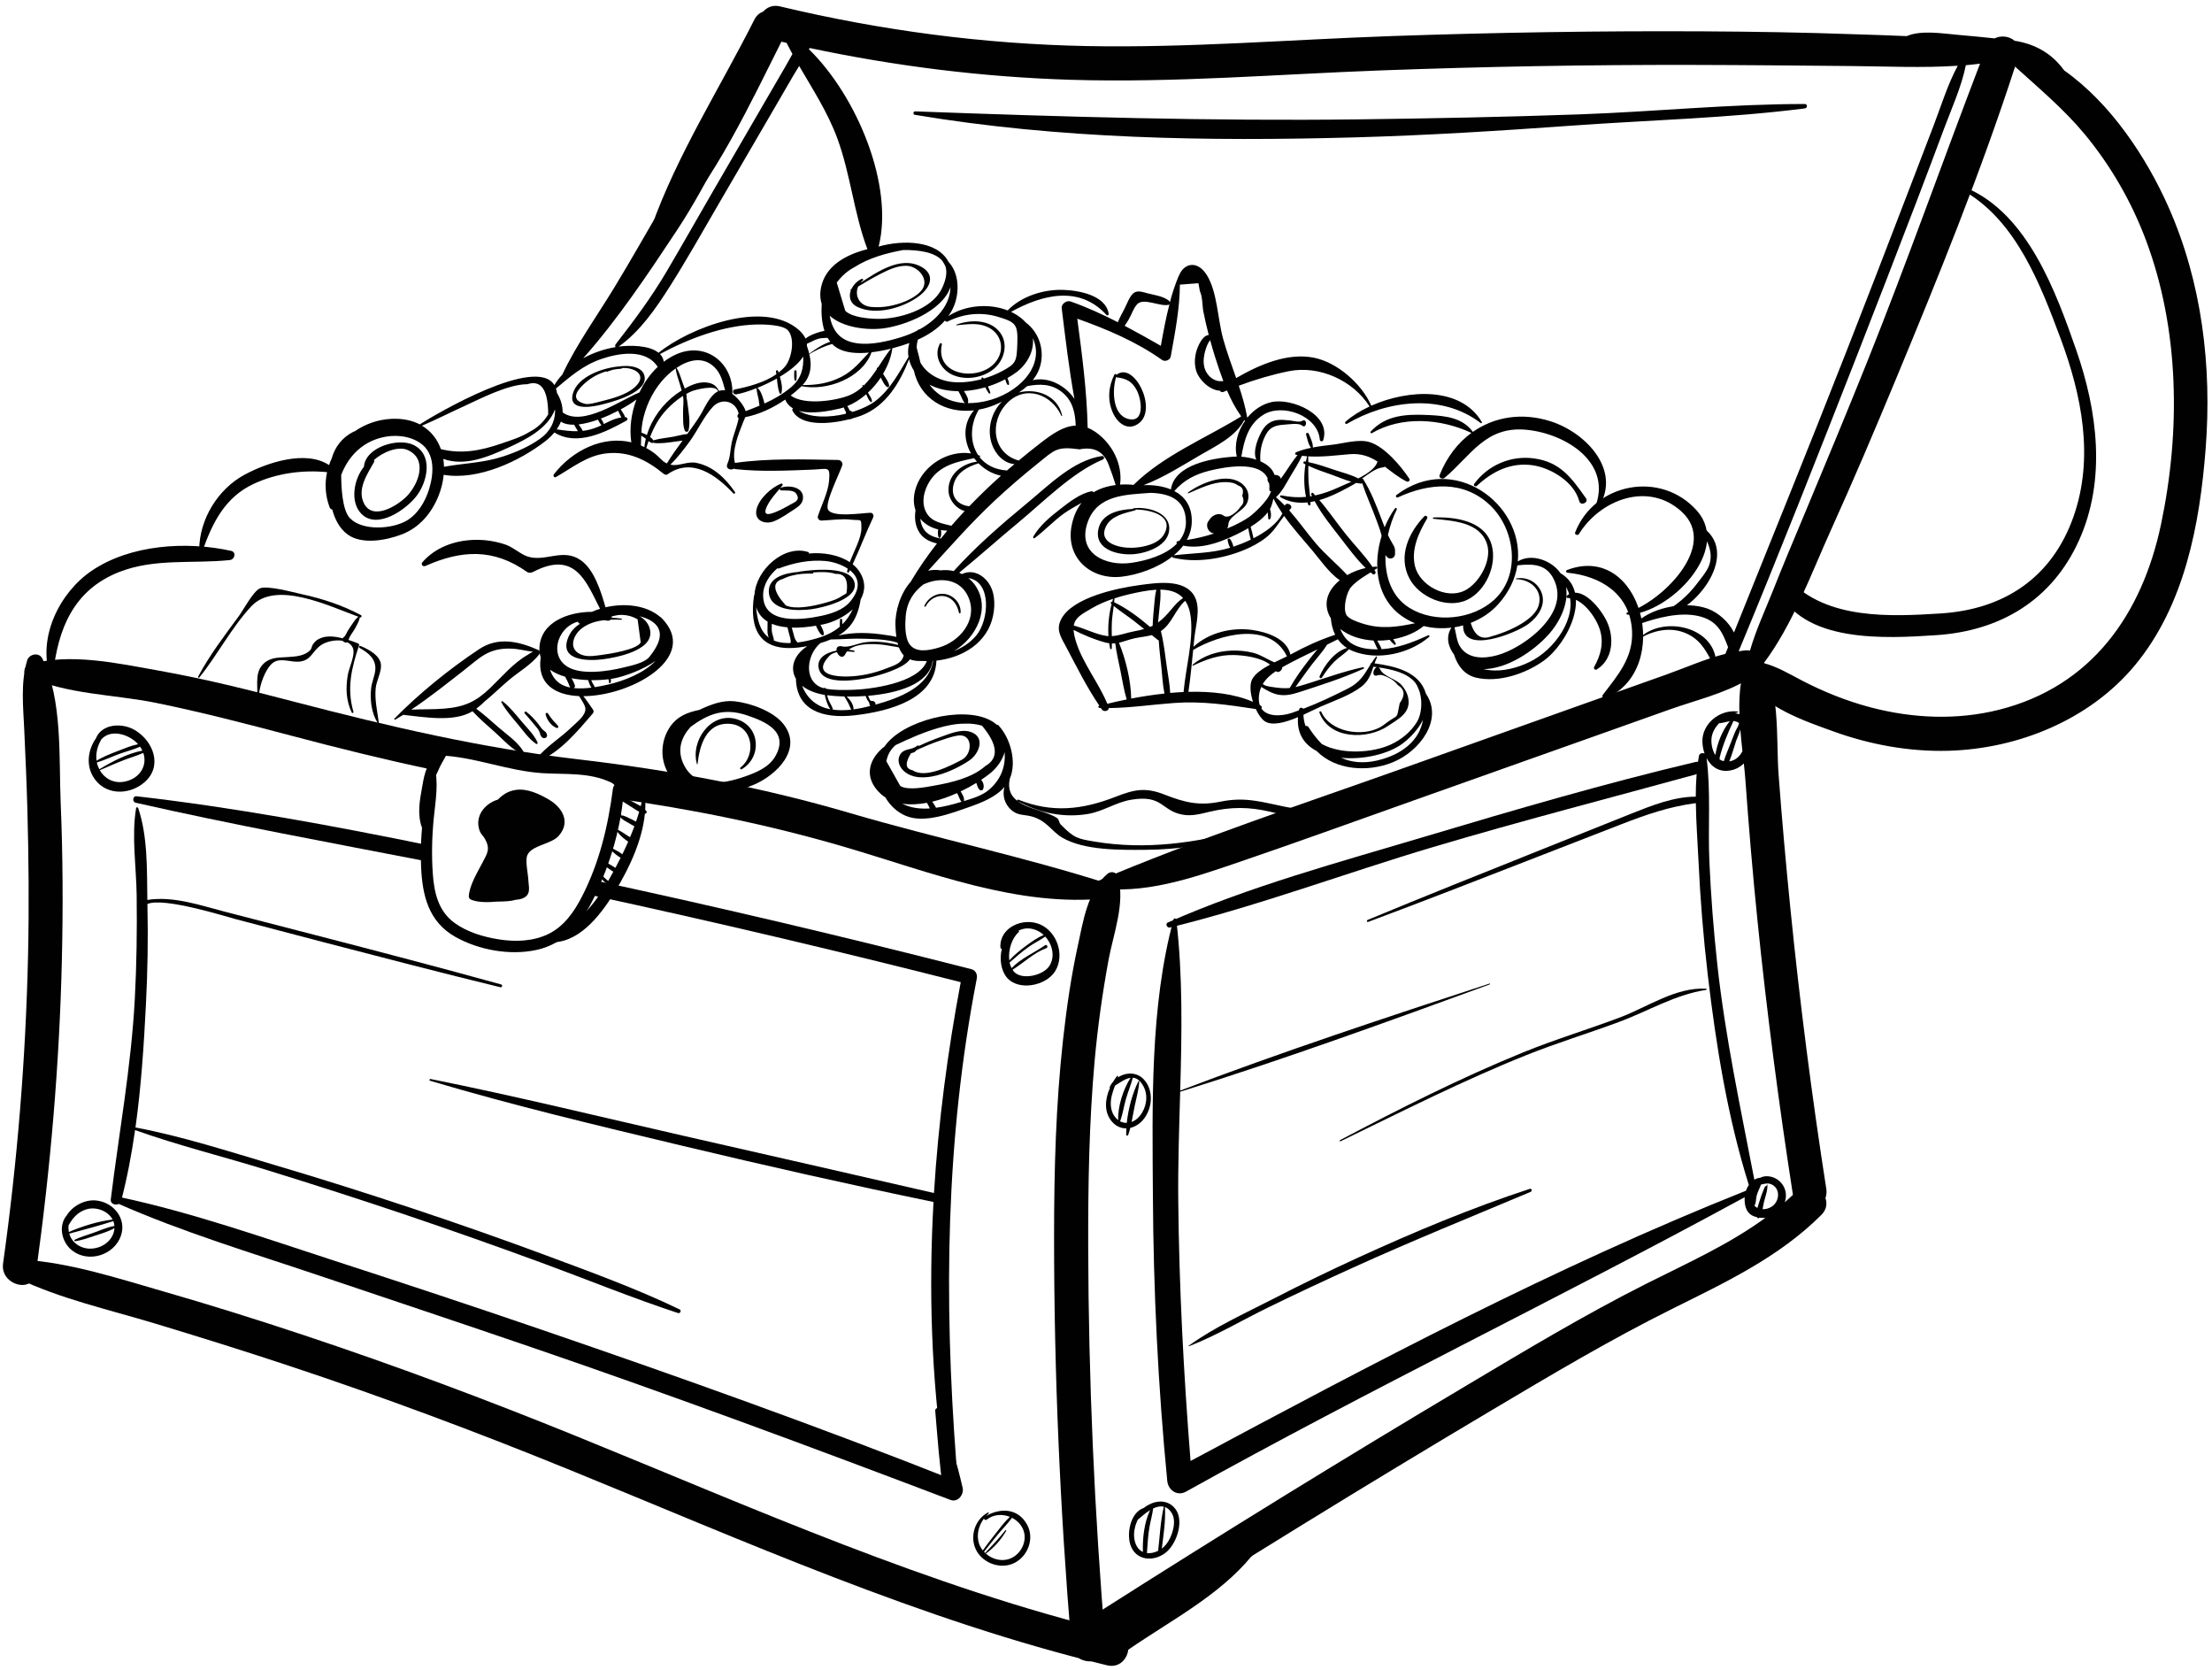 <?xml version="1.0" encoding="UTF-8"?><svg xmlns="http://www.w3.org/2000/svg" xmlns:xlink="http://www.w3.org/1999/xlink" height="1097.3" preserveAspectRatio="xMidYMid meet" version="1.0" viewBox="228.2 441.6 1453.4 1097.3" width="1453.4" zoomAndPan="magnify"><g><g id="change1_1"><path d="M956.88,1022.3c-55.81-17.89-113.66-30-170.06-46.55c-59.08-17.34-117.76-28.22-178.86-35.36 c-63.35-7.4-124.17-21.57-185.79-37.65c-29.57-7.72-59.18-15.19-89.29-20.54c-26.89-4.77-58.93-12.01-85.61-4.07 c-3.23,0.96-4.44,6.09-1.01,7.71c25.28,11.99,57.13,11.92,84.44,17.48c29.92,6.1,59.51,13.79,89.02,21.6 c30.55,8.08,60.93,15.63,91.54,22.07c-1.6-3.91,0.29-9.3,5.72-9.13c22.7,0.72,44.78,10.26,67.87,11.65 c15.15,0.91,30.78-0.64,44.85,6.12c4.7,2.26,3.93,7.44,0.87,10.18c52.08,7.28,102.6,17.44,153.59,32.45 c55.14,16.24,113.29,39.56,171.46,33.43C960.83,1031.16,962.29,1024.03,956.88,1022.3z" fill="#010101"/></g><g id="change1_53"><path d="M246.03,875.47c-4.36,14.62-2.57,30.52-1.89,45.62c0.77,17.2,1.56,34.41,2.03,51.62 c0.88,31.98,1.17,63.98,0.47,95.97c-1.5,67.9-7,135.68-16.43,202.94c-1.98,14.12,19.63,20.21,21.62,5.96 c9.49-68.05,15.41-136.51,17.02-205.21c0.81-34.44,0.67-68.92-0.78-103.35c-1.24-29.25,1.33-68.04-12.07-94.85 C253.81,869.81,247.29,871.21,246.03,875.47L246.03,875.47z" fill="#010101"/></g><g id="change1_54"><path d="M239.47,1281.22c28.46,13.6,59.85,20.54,89.94,29.62c29.64,8.95,59.21,18.18,88.6,27.93 c61.76,20.47,122.7,43.25,182.97,67.77c116.59,47.44,231.89,99.33,354.68,129.01c14.02,3.39,20-18.23,5.96-21.62 c-122.77-29.68-238.1-81.55-354.71-128.91c-59.17-24.04-119-46.39-179.61-66.53c-30.52-10.14-61.19-19.77-92.1-28.66 c-30.17-8.68-60.92-18.82-92.42-20.81C236.45,1268.61,233.64,1278.43,239.47,1281.22L239.47,1281.22z" fill="#010101"/></g><g id="change1_2"><path d="M969.66,1525.22c27.41-18.94,59.51-35.32,80.91-61.39c2.62-3.19,0.22-8.05-4.11-7.05 c-32.79,7.56-60.85,30.38-88.12,49.09C946.51,1513.98,957.76,1533.45,969.66,1525.22L969.66,1525.22z" fill="#010101"/></g><g id="change1_10"><path d="M955.81,1015.66c-13.02,11.15-15.95,31.32-19.46,47.36c-4.43,20.26-7.36,40.84-9.66,61.44 c-4.79,42.94-5.9,86.18-5.91,129.36c-0.02,89.58,3.91,179.12,11.35,268.39c1.19,14.28,23.62,14.4,22.42,0 c-7.25-86.94-11.14-174.15-11.35-261.4c-0.09-40.84,0.57-81.75,4.24-122.45c2-22.2,5.1-44.24,9.13-66.16 c3.12-16.99,11.17-37.61,6.13-54.72C961.79,1014.34,958.15,1013.65,955.81,1015.66L955.81,1015.66z" fill="#010101"/></g><g id="change1_7"><path d="M944.03,1522.32c0.24,0,0.24-0.38,0-0.38C943.79,1521.95,943.79,1522.32,944.03,1522.32L944.03,1522.32z" fill="#010101"/></g><g id="change1_13"><path d="M1428.19,1222.68c-9.53-61.06-17.39-122.34-23.57-183.83c-2.95-29.41-5.59-58.84-7.79-88.31 c-1.78-23.83,1.52-58.8-12.98-79.04c-1.36-1.9-4.25-2.24-5.54,0c-6.34,10.98-7.69,24.97-7.22,39.3c-0.93-0.35-1.91-0.57-2.92-0.67 c0.59-0.19,1.18-0.41,1.77-0.54c0.38-0.08,0.25-0.59-0.09-0.63c-11.87-1.41-23.58,8.21-23.08,20.19c0.11,2.53,0.59,5.08,1.42,7.45 c-1.34-0.65-3.39-0.14-3.68,1.5c-1.55,8.7-2.07,17.72-2.1,26.82c-14.51,0.04-28.93,5.82-42.18,11.09 c-19.47,7.74-38.91,15.57-58.36,23.35c-38.43,15.38-76.88,30.66-115.09,46.55c-0.78,0.32-0.47,1.61,0.36,1.3 c36.97-13.8,73.72-28.13,110.5-42.45c18.39-7.16,36.79-14.3,55.19-21.45c16.66-6.47,32.21-11.91,49.63-14.13 c0.17,12.76,1.17,25.61,1.74,37.9c1.16,25.15,3.2,50.25,6.14,75.26c5.44,46.25,12.95,93.14,26.94,137.68 c-0.79,1.14-1.43,2.42-1.89,3.77c-125.99,50.18-245.49,113.57-364.93,177.52c-4.53-56.95-7.52-113.99-8.08-171.13 c-0.23-23.54,0.59-47.44,1.27-71.41c68.36-21.32,136.17-45.95,203.42-70.52c0.33-0.12,0.2-0.65-0.15-0.54 c-67.97,22.24-136.41,44.81-203.25,70.28c1.06-37.64,1.75-75.42-2.58-112.15c-0.11-0.97-1.52-1.33-1.81-0.24 c-15.57,57.35-13.89,121.95-13.57,180.9c0.35,62.73,3.35,125.46,9.45,187.9c0.59,6.09,6.5,10.29,12.3,7.06 c120.85-67.34,245.6-127.28,367.09-193.4c-0.01,0.18-0.03,0.37-0.04,0.55c-0.11,4.09,0.67,8.81,4.42,11.13 c1.15,0.71,2.45,1.18,3.81,1.49c0,0.01,0,0.03,0.01,0.04c0.17,0.53,0.96,0.87,1.37,0.36c0.03-0.04,0.05-0.1,0.08-0.14 c1.32,0.17,2.67,0.22,3.99,0.08c-23.95,17.53-51.38,29.78-78.02,43.18c-40.95,20.6-80.27,44.29-119.64,67.72 c-80.65,48-160.54,97.26-239.71,147.67c-12.14,7.73-0.9,27.14,11.32,19.36c81.22-51.72,163.21-102.22,245.99-151.41 c39.02-23.18,78.05-46.44,118.72-66.66c34.93-17.37,70.18-33.87,98.13-61.8c3.43-3.43,3.88-7.48,2.64-10.98 C1428.24,1226.88,1428.53,1224.89,1428.19,1222.68z M1371.69,920.81c0.39,4.81,0.86,9.6,1.38,14.25c-1.76,3.43-4.63,6.11-8.64,6.7 c1.8-4.43,3.07-9.18,4.53-13.6C1369.58,926.33,1371.02,923.48,1371.69,920.81z M1370.82,916.56c-0.16,1.75-1.72,3.93-2.34,5.34 c-1.11,2.55-2.07,5.16-3.08,7.74c-1.51,3.89-3.33,7.89-4.56,11.97c-1.04-0.23-2-0.58-2.83-1.13c0.11-0.23,0.15-0.5,0.1-0.79 c-0.02-0.1-0.04-0.21-0.05-0.31c2.17-8.65,5.42-16.2,9.11-24.16C1368.6,915.34,1369.79,915.84,1370.82,916.56z M1357.83,916.61 c0.1,0.02,0.17,0.09,0.28,0.07c2.23-0.24,4.22-0.85,6.4-1.31c0.08-0.02,0.15-0.01,0.23-0.02c-5.02,6.24-8.18,14.4-9.48,22.22 c-1.89-2.92-2.69-6.83-2.56-10.24C1352.86,923.37,1354.91,919.65,1357.83,916.61z M1392.34,1234.22c-1.82,1.18-3.99,1.78-6.03,1.72 c0.29-1.53,0.51-3.08,0.86-4.53c0.9-3.77,2.55-7.76,2.32-11.67c-0.01-0.12-0.19-0.16-0.22-0.03c-0.04,0.13-0.07,0.26-0.11,0.4 c-0.02,0.08,0.1,0.13,0.13,0.06c-0.12,0.24-0.88,0.46-1.11,0.68c-0.63,0.59-1.1,2.09-1.44,2.92c-0.84,1.99-1.55,4.04-2.18,6.1 c-0.5,1.62-1.17,3.41-1.64,5.22c-0.73-0.37-1.41-0.85-1.96-1.49c1.17-1.81,0.94-4.74,1.51-6.77c0.69-2.45,1.95-4.71,2.8-7.09 c2.44-0.53,4.82-1.38,7.56,0.21C1398.27,1223.12,1397.24,1231.06,1392.34,1234.22z M1400.9,1231.38c1.11-3.32,1.08-7-0.73-10.39 c-1.92-3.59-5.48-6.04-9.5-6.62c-2.27-0.33-4.18,0.04-5.91,0.89c-1.41,0.15-2.71,0.59-3.87,1.29 c-9.05-47.05-19.09-93.63-24.33-141.37c-2.48-22.64-4.23-45.36-5.23-68.11c-0.97-22.24,1.07-45.41-1.82-67.46 c3.01,5.71,8.41,9.6,15.97,8.03c3.48-0.72,6.29-2.34,8.5-4.51c0.42,3.86,0.8,7.59,1.05,11.09c2.21,30.69,4.79,61.37,7.91,91.98 c6.14,60.3,14,120.42,23.31,180.31C1404.49,1228.16,1402.71,1229.79,1400.9,1231.38z" fill="#010101"/></g><g id="change1_4"><path d="M996.93,1050.88c58.38-14.3,115.45-35.78,173.08-52.91c57.89-17.2,116.3-32.24,174.52-48.23 c4.92-1.35,2.85-8.8-2.1-7.63c-59.85,14.13-119.13,31.49-178.05,49.08c-56.38,16.83-114.94,32.59-168.85,56.4 C993.62,1048.44,995.02,1051.35,996.93,1050.88L996.93,1050.88z" fill="#010101"/></g><g fill="#010101" id="change1_57"><path d="M510.45,997c-63.84-13.05-128.08-24.95-192.6-32.34c-2.42-0.28-2.92,3.7-0.57,4.23 c63.96,14.54,128.57,26.36,193.02,38.86C510.2,1004.15,510.16,1000.59,510.45,997z"/><path d="M866.53,1078.28c-82.04-20.99-164.47-40.4-247.24-58.28c-0.47,1.32-0.97,2.56-1.53,3.72 c-0.24,0.6-0.48,1.21-0.71,1.81c-0.35,0.93-0.98,1.7-1.72,2.38c-0.28,0.41-0.59,0.81-0.89,1.22c82,17.77,163.7,36.99,245.01,57.66 c-8.58,45.43-14.7,91.87-17.58,138.51c-54.54-12.59-109.15-24.93-163.74-37.39c-55.59-12.69-111.12-26.28-167.02-37.51 c-0.75-0.15-1.07,0.94-0.32,1.16c54.57,16.22,110.24,29.47,165.6,42.68c54.91,13.11,109.9,25.52,165.17,36.95 c-3.21,57.49-1.47,115.24,6.81,171.73c0.67,4.58,8.47,3.53,8.12-1.1c-8.13-106.99-7.01-211.7,13.51-317.41 C870.52,1081.81,869.31,1078.99,866.53,1078.28z"/></g><g id="change1_14"><path d="M674.75,1301.74c-28.26-13.59-58.19-24.48-87.56-35.4c-29.35-10.91-58.91-21.26-88.63-31.13 c-29.71-9.87-59.56-19.33-89.59-28.22c-30.13-8.92-60.81-18.92-91.75-24.75c3.75-26.86,5.53-54.24,6.86-80.69 c1.08-21.47,1.51-43.01,1-64.5c-0.01-0.52-0.01-1.07-0.02-1.6c10.45-4.7,51.43,8.21,57.73,9.86c19.32,5.08,38.64,10.17,57.98,15.22 c38.67,10.09,77.36,20.12,116.18,29.59c1.19,0.29,1.69-1.51,0.51-1.84c-40.32-11.16-80.79-21.73-121.29-32.23 c-19.95-5.17-39.9-10.3-59.85-15.45c-16.48-4.25-34.11-10.54-51.3-7.84c-0.29-19.81,0.3-41.81-6.02-60.34 c-0.2-0.59-1.23-0.74-1.36,0c-3.1,18.6,0.13,38.6,0.36,57.45c0.28,22.71-0.01,45.41-1.23,68.09 c-2.38,44.39-10.36,87.58-15.78,131.55c-0.48,3.94,5.85,4.63,6.82,0.92c3.96-15.1,6.89-30.69,9.15-46.47 c28.55,10.18,58.36,17.49,87.31,26.46c30.49,9.45,60.9,19.18,91.13,29.41c29.67,10.04,59.19,20.47,88.59,31.26 c29.86,10.97,59.5,23.13,89.72,33.05C675.14,1304.64,676.13,1302.4,674.75,1301.74z" fill="#010101"/></g><g id="change1_12"><path d="M304.99,1231.91c42.87,19.03,88.44,32.64,132.86,47.6c46.66,15.72,93.38,31.29,139.96,47.24 c92.32,31.6,183.69,65.52,274.9,100.15c4.92,1.87,8.99-3.59,7.99-7.99c-3.94-17.31-9.27-34.07-14.29-51.07 c-0.58-1.96-3.9-1.7-3.71,0.5c1.56,18.09,2.78,36.06,5.47,54.03c2.66-2.66,5.33-5.33,7.99-7.99 c-89.5-35.47-180.32-67.84-271.38-99.05c-45.4-15.56-90.97-30.65-136.62-45.47c-46.56-15.11-93.58-31.73-141.49-41.95 C304.4,1227.41,302.59,1230.85,304.99,1231.91L304.99,1231.91z" fill="#010101"/></g><g id="change1_9"><path d="M1519.64,567.63c33.68,19.94,49.38,61.28,62.45,96.27c13.95,37.35,22.14,78.36,8.53,117.03 c-14.08,40-45.46,60.99-87.23,63.64c-33.42,2.12-74.79,4.13-99.65-22.12c-4.01-4.23-9.6,1.13-7.53,5.81 c16.08,36.19,71.48,32.71,104.05,30.59c42.26-2.75,76.23-23.02,93.93-62.21c18.03-39.93,12.18-85.05-1.84-125.23 c-13.3-38.13-31.68-88.58-71.39-106.06C1519.46,564.69,1518.14,566.75,1519.64,567.63L1519.64,567.63z" fill="#010101"/></g><g id="change1_51"><path d="M723.82,454.56c-22.55,44.84-50.77,88.74-67.58,136.15c-1.81,5.1,5.57,9.3,9.11,5.3 c33.28-37.5,55.48-85.69,77.83-130.14C749.64,453.01,730.31,441.65,723.82,454.56L723.82,454.56z" fill="#010101"/></g><g id="change1_52"><path d="M263.04,884.97c3.08-29.93,13.34-55.88,43.62-67.68c23.39-9.11,48.27-5.22,72.56-7.79 c3.19-0.34,4.48-5.23,0.82-6.04c-29.29-6.48-66.23-4.18-91.69,13.14c-21.03,14.31-35.38,43.48-27.38,68.65 C261.35,886.43,262.92,886.13,263.04,884.97L263.04,884.97z" fill="#010101"/></g><g id="change1_6"><path d="M1265.66,792.37c13.96-22.55,45.55-34.79,67.52-14.6c24.85,22.83-14.55,60.11-35.76,66.14 c-0.8,0.23-0.66,1.48,0.2,1.47c27.32-0.52,68.63-42.31,45.53-68.32c-23.61-26.59-67.14-18.41-79.99,14.27 C1262.58,792.8,1264.87,793.64,1265.66,792.37L1265.66,792.37z" fill="#010101"/></g><g id="change1_3"><path d="M1344.06,788.23c5.41,7,10.59,16.09,6.91,25.28c-1.52,3.8-4.89,7.68-7.33,10.94 c-6.65,8.9-14.32,15.19-24.08,20.4c-1.09,0.58-0.27,2,0.78,1.85c22.9-3.35,52.74-43.22,24.79-59.84 C1344.2,786.3,1343.49,787.49,1344.06,788.23L1344.06,788.23z" fill="#010101"/></g><g id="change1_5"><path d="M1258.1,817.83c22.17,2.12,41.41,14.28,42.46,38.64c0.74,17.24-9.52,28.87-19.24,41.6 c-1.09,1.42,0.93,2.7,2.17,2.17c44.38-19.13,23.46-102.8-25.62-84.22C1256.87,816.39,1257.05,817.73,1258.1,817.83L1258.1,817.83z" fill="#010101"/></g><g id="change1_11"><path d="M1306.41,860.47c9.73-5.28,20.88-7.35,31.2-2.11c8.93,4.53,12.39,12.44,16.83,20.71 c0.36,0.68,1.37,0.34,1.39-0.38c0.74-24.88-33.72-33.09-49.69-18.57C1305.95,860.3,1306.19,860.59,1306.41,860.47L1306.41,860.47z" fill="#010101"/></g><g id="change1_55"><path d="M1258.12,834.4c9.75-0.12,18.63,12.52,21.25,20.71c2.78,8.7,0.61,16.86-3.72,24.59 c-0.59,1.05,0.61,2.34,1.68,1.68c10.67-6.5,11.64-20.73,6.77-31.3c-3.67-7.97-16.33-24.73-26.41-17.23 C1257.08,833.31,1257.22,834.41,1258.12,834.4L1258.12,834.4z" fill="#010101"/></g><g id="change1_15"><path d="M1247,718.34c-18.75-5.96-36.9-2.97-51.05,6.97c-6.71-9.33-17.98-10.54-28.82-11.06 c-14.33-0.68-28.02-0.3-38.3,10.82c-0.5,0.54,0.13,1.42,0.8,1.04c19.6-11.44,45.2-9.59,65.36-0.14 c-8.93,6.55-16.2,15.92-20.86,27.66c-0.78,1.97,1.93,2.99,3.23,1.88c17.45-14.74,26.92-34.03,53.56-31.61 c25.8,2.34,57.97,21.87,44.75,52.4c-0.4,0.93,0.76,1.63,1.37,0.8C1295.32,752.12,1271.03,725.98,1247,718.34z" fill="#010101"/></g><g id="change1_16"><path d="M1270.24,768.88c-9.3-13.08-16.6-23.76-34.11-26.15c-15.31-2.09-30.24,4.41-39.33,16.73 c-0.77,1.04,0.85,2.15,1.73,1.33c10.27-9.57,22.43-15.63,36.8-13.55c11.86,1.72,27.18,10.92,30.5,23.51 C1266.75,774.27,1272.24,771.7,1270.24,768.88z" fill="#010101"/></g><g id="change1_17"><path d="M1208.34,799.73c-4.42-16.17-24.26-18.71-38.25-18.21c-0.58,0.02-0.55,0.82,0,0.88 c12.45,1.34,30.54,1.91,35.2,16.71c3.36,10.66-5.28,25.92-14.95,30.56c-12.14,5.83-29.4-3.61-32.43-16.17 c-2.66-11.04,2.49-22.04,7.99-31.31c0.68-1.15-0.92-2.42-1.86-1.44c-10.3,10.76-17.32,26.17-9.87,40.68 c6.42,12.51,25,20.43,38.03,14.21C1204.45,829.78,1211.92,812.85,1208.34,799.73z" fill="#010101"/></g><g id="change1_18"><path d="M972.85,775.54c-0.21,0.03-0.29,0.21-0.27,0.39c-9.5,0.39-21.25,3.14-22.87,14.25 c-1.88,12.87,13.79,16.32,23.54,15.45c9.03-0.8,23.24-5.78,23.23-16.95C996.46,777.78,981.35,774.22,972.85,775.54z M971.88,801.45 c-7.99,0.2-22.59-2.99-16.88-14.28c3.47-6.85,12.41-8.55,19.11-10.35c0.26-0.07,0.36-0.3,0.34-0.52 c8.74,0.12,25.3,3.46,18.82,15.88C989.62,799.16,979.11,801.27,971.88,801.45z" fill="#010101"/></g><g id="change1_19"><path d="M961.82,687.79c-0.22-0.53-1.09-0.77-1.41-0.13c-3.95,7.91-4.64,16.75-1.06,24.94 c3.18,7.28,10.29,12.65,17.53,6.75C988.71,709.71,973.22,678.79,961.82,687.79z M969.24,716.72c-10.14-2.82-10.33-18.85-7.7-27.44 c0.14,0.12,0.31,0.21,0.49,0.23c6.44,0.76,10.12,2.72,13.19,8.68C978.3,704.16,980.61,719.88,969.24,716.72z" fill="#010101"/></g><g id="change1_20"><path d="M849.39,831.86c-5.8-1.06-11.38,2.39-13.8,7.57c-0.26,0.56,0.55,1.05,0.84,0.49 c2.41-4.77,7.76-7.91,13.17-6.47c5.04,1.34,7.7,5.96,8.72,10.73c0.13,0.61,1,0.43,1.04-0.14 C859.72,838.17,855.12,832.9,849.39,831.86z" fill="#010101"/></g><g id="change1_21"><path d="M832.08,616.11c-12.52-5.72-27.23,3.71-38.56,11.37c0.48-0.61,1-1.2,1.64-1.74 c0.57-0.49-0.16-1.23-0.75-0.97c-2.95,1.34-5.39,3.83-6.72,6.62c-0.16,0.1-0.32,0.22-0.48,0.32c-0.31,0.2-0.21,0.58,0.02,0.74 c-1.48,4.05-0.56,8.49,4.59,10.89c12.29,5.71,30.12,0.34,40.28-7.26C840.13,630.06,843.15,621.17,832.08,616.11z M833.25,632.86 c-5.02,5.43-14.04,8.61-21.02,9.85c-3.83,0.68-7.8,0.88-11.68,0.51c-7.83-0.74-11.05-7.61-8.45-13.43 c4.76-2.88,9.56-5.7,14.51-8.22c5.28-2.69,10.78-5.35,16.86-5.38C831.68,616.16,839.7,625.88,833.25,632.86z" fill="#010101"/></g><g id="change1_22"><path d="M885.33,660.1c-6.53-8.81-19.42-8.69-28.73-5.25c-0.22,0.08-0.21,0.45,0.06,0.43 c6.86-0.55,13.42-1.9,20.02,0.95c10.35,4.47,12.29,16.72,4.43,24.55c-11.38,11.35-38.53,7.28-34.05-12.9 c0.17-0.75-0.89-1.27-1.29-0.54c-4.22,7.77,0.33,16.69,7.94,20.31c8.55,4.06,20.12,2.31,27.38-3.65 C888.01,678.33,890.97,667.71,885.33,660.1z" fill="#010101"/></g><g id="change1_23"><path d="M742.83,917.07c-6.69-8.34-21.69-13.7-31.98-14.8c-7.95-0.85-15.77,2.15-23.22,5.68 c-7.58,1.59-14.44,4.04-19.3,11.29c-5.09,7.58-6.33,17.52-3.09,26.08c9.15,24.19,39.08,19.73,58.03,11.87 C738.12,951.03,756.16,933.68,742.83,917.07z M737.39,938.8c-4.15,7-12.73,10.46-19.93,12.95c-13.96,4.84-32.33,8.23-40.13-8.17 c-4.5-9.47-1.38-17.94,4.71-24.58c11.77-8.61,21.95-12.52,36.9-7.51C731.11,915.57,747.16,922.33,737.39,938.8z" fill="#010101"/></g><g id="change1_24"><path d="M712.08,913.98c-16.82-4.95-30.42,14.4-25.92,29.62c0.06,0.2,0.32,0.14,0.35-0.05 c1.34-12.01,5.56-27.35,20.98-26.48c15.49,0.88,17.96,20.37,7.22,28.73c-0.64,0.5,0.18,1.5,0.85,1.1 C729.02,939.01,727.79,918.6,712.08,913.98z" fill="#010101"/></g><g id="change1_25"><path d="M500.19,734.03c-10.11-5.23-31.99,1.27-32.86,14.18c-6.8,8.4-9.19,23.13-1.78,30.82 c10.57,10.97,30.03-3.04,36.69-12.08C509.1,757.64,512.83,740.57,500.19,734.03z M495.86,767.17c-6.17,6.58-22.85,16.88-28.61,4.91 c-4.49-9.33,2.38-19.23,6.76-27.01c0.25-0.45,0.13-0.93-0.17-1.24c6.03-5.41,16.13-9.41,22.33-6.57 C509.35,743.31,503.27,759.26,495.86,767.17z" fill="#010101"/></g><g id="change1_26"><path d="M741.17,762.02c-0.23,0.08-0.38,0.23-0.48,0.39c0.56-0.68,1.15-1.34,1.68-2.06 c0.38-0.51-0.26-1.32-0.84-1.1c-6.46,2.49-14.63,9.95-16.25,16.9c-1.79,7.69,5.84,10.3,11.8,7.74c4.53-1.94,8.85-5,12.97-7.69 c2.49-1.62,5.22-3.48,5.69-6.67C756.91,761.52,746.62,759.99,741.17,762.02z M748.05,772.77c-4.06,2.23-8.87,5.06-13.36,6.25 c-7.18,1.9-1.66-6.82,0.09-9.29c1.82-2.57,3.9-4.89,5.88-7.3c-0.29,0.51-0.01,1.25,0.74,1.31c2.68,0.23,7.94-0.51,9.75,1.9 C754.43,770.03,750.57,771.38,748.05,772.77z" fill="#010101"/></g><g id="change1_27"><path d="M634.77,682.32c-10.65,0.97-26.93,6.57-30.16,17.79c-3.11,10.78,10.22,9.17,16.58,7.79 c7.35-1.59,30.86-7.55,30.65-17.81C651.69,682.65,642.38,681.23,634.77,682.32z M644.78,696.4c-5.38,4.58-14.32,7.03-21.14,8.71 c-2.55,0.63-8.5,2.39-10.87,1.82c-11.84-2.87-3.37-10.86-0.09-13.77c4.05-3.59,8.75-6.08,13.79-7.6c0.09,0.19,0.27,0.33,0.53,0.24 c1.26-0.47,2.49-0.89,3.71-1.27c1.88-0.36,3.78-0.62,5.71-0.74c0.32-0.02,0.5-0.21,0.62-0.43c0.92-0.04,1.85-0.06,2.83,0.04 C647.04,684.11,653.38,689.08,644.78,696.4z" fill="#010101"/></g><g id="change1_28"><path d="M751.57,685.53c-0.03-0.96-1.46-0.96-1.49,0c-0.07,1.97-0.18,3.84,0.2,5.78c0.1,0.55,1,0.55,1.1,0 C751.75,689.37,751.64,687.5,751.57,685.53z" fill="#010101"/></g><g id="change1_29"><path d="M1414.05,509.92c-49.33-0.02-98.73,5.06-148.04,6.81c-48.13,1.71-96.32,2.66-144.48,3.27 c-97.46,1.23-194.64-1.64-292.02-5.24c-1.26-0.05-1.59,2.03-0.3,2.25c95.12,15.96,192.34,17.49,288.62,14.85 c48.23-1.32,96.36-4.37,144.48-7.82c50.48-3.61,101.53-4.81,151.74-11.22C1415.84,512.59,1415.97,509.92,1414.05,509.92z" fill="#010101"/></g><g id="change1_30"><path d="M1105.07,971.41c-18.69,5.83-33.96-1.08-52.34-3.79c-7.84-1.16-14.89-0.98-22.6,0.59 c-14.08,2.87-23.42,0.58-36.8-4.65c-12.25-4.79-19.39-3.54-32.03,1.41c-21.9,8.57-41.79,10.83-64.13,1.89 c-0.51-0.2-0.82,0.51-0.49,0.86c-4.12-3.11-6.53-7.52-4.99-14.56c0-0.01,0.01-0.02,0.02-0.03c4.75-11.13,0.32-26.88-7.63-35.23 c-0.23-0.25-0.53-0.22-0.75-0.06c-1.34-1.18-2.9-2.28-4.76-3.23c-18.4-9.51-57,0.28-68.87,16.9c-0.07,0.1-0.1,0.19-0.14,0.29 c-10.04,7.65-14.83,20.22-2.52,31.44c0.91,0.83,1.9,1.51,2.9,2.17c3.03,5.28,7.69,9.69,13.4,12.11 c12.41,5.25,30.19-1.79,42.07-5.94c7.8-2.73,17.1-6.41,22.76-13c-1.46,5.39-0.06,11.31,4.85,15.4c4.01,3.34,8.08,2.68,12.71,3.86 c10.08,2.56,13.51,9.96,20.32,13.95c14.58,8.54,38.04,8.15,54.45,8.06c22.62-0.12,44.75-3.55,65.94-11.6 c0.99-0.37,0.62-1.9-0.44-1.61c-32.42,8.73-64.99,13.38-98.41,7.82c-11.25-1.87-13.54-2.18-22.48-11.29 c-1.01-1.03-1.03-3.24-2.28-4.12c-6.19-4.36-18.66-5.8-25.96-11.15c14.27,7.68,30.03,11.1,46.22,8.38 c9.84-1.65,18.46-7.67,28.11-9.3c21.27-3.6,19.74,7.19,34.11,9.78c6.02,1.09,11.73-0.51,17.58-1.9 c14.12-3.36,26.09-3.29,40.19,0.04c14.77,3.49,29.52,8.18,43.5,0.15C1108.51,973.93,1107.24,970.73,1105.07,971.41z M810.59,941.67 c0.82-4.37,2.87-7.9,6.08-10.64c8.95-4.25,18.1-8.31,27.57-11.08c5.84-1.71,11.85-3.02,17.96-2.98c3.79-0.2,7.54,0.25,11.24,1.34 c10.45,12.55,11.15,21.4,2.11,26.55c-8.52,7.65-22.27,10.84-33.3,12.78c-5.58,0.98-17.42,3.45-22.53,0.26L810.59,941.67z M821.02,969.53c5.07,0.79,10.6,0.48,16.2-0.56c0.25,0.42,0.52,0.84,0.73,1.24c0.4,0.74,0.79,1.6,1.21,2.45 C832.63,973.1,826.4,972.33,821.02,969.53z M859.14,968.54c-5.25,1.62-10.65,2.96-15.93,3.68c-0.67-1.45-1.71-2.85-2.48-3.99 c5.53-1.32,11.06-3.3,16.27-5.62c0.19,0.32,0.4,0.64,0.58,0.97c0.81,1.48,1.19,3.5,2.45,4.68 C859.73,968.36,859.43,968.45,859.14,968.54z M877.81,960.57c-4.37,3.66-10.68,5.57-16.27,7.25c0.46-1.88-0.78-3.99-1.68-5.56 c-0.16-0.27-0.33-0.51-0.49-0.77c3.68-1.75,7.16-3.64,10.32-5.57c0.09,0.26,0.22,0.51,0.29,0.77c0.41,1.42,0.8,2.63,1.84,3.72 c0.59,0.62,1.89,0.56,2.28-0.29c0.97-2.14,0.24-4.45-1.18-6.28c2.15-1.43,4.17-2.86,5.86-4.23c4.72-3.85,8.09-8.83,9.53-13.95 C888.98,944.65,886.17,953.57,877.81,960.57z" fill="#010101"/></g><g id="change1_31"><path d="M865.86,922.37c-6.19-2.01-13.48,1.16-19.21,3.19c-4.96,1.76-9.87,3.76-14.65,6.03 c-0.32-0.3-0.84-0.41-1.24-0.07c-3.62,3.12-8.84,1.36-11.34,6.14c-1.94,3.72-0.14,7.99,2.74,10.52c11.12,9.78,32.89-0.2,42.93-7.03 C871.7,936.68,875.88,925.62,865.86,922.37z M860.24,940.65c-7.36,3.9-24.1,12.68-32.38,6.94c-4.81-0.91-5.16-4.65-1.06-11.23 c0.82-0.14,1.61-0.38,2.36-0.71c1.5-1.75,1.5-1.13,2.01-1.67c4.74-2.12,9.53-4.14,14.48-5.8c3.84-1.29,7.87-2.75,11.88-3.39 C867.45,923.21,867.47,936.81,860.24,940.65z" fill="#010101"/></g><g id="change1_32"><path d="M1652.84,577.2c-14.25-31.99-37.65-67.67-68.39-89.36c-7.6-10.53-18.23-17.23-32.61-19.48 c-3.34-2.94-8.74-3.7-13.07-1.55c-8.16-0.87-16.34-1.65-24.49-2.35c-9.66-0.84-23.83-3.22-33.27,0.86 c-12.03-0.58-24.04-0.85-35.8-1.27c-32.35-1.16-64.75-1.67-97.12-1.85c-68.48-0.38-136.99,0.72-205.43,3.09 c-66.58,2.31-133.25,7.83-199.89,6.58c-68.18-1.28-135.8-10.25-202.11-26.07c-14.03-3.35-20.01,18.27-5.96,21.62 c3.43,0.82,6.88,1.55,10.31,2.33c1.23,2.47,2.52,4.91,3.85,7.34c-1.45,2.62-2.89,5.23-4.37,7.78l-15.7,27.01 c-10.77,18.54-21.55,37.07-32.29,55.62c-10.1,17.43-20.01,34.98-30.23,52.33c-10.06,17.08-21.5,32.44-33.65,48.05 c-0.41,0.53-0.29,1.28,0.09,1.72c-7.26,1.21-14.65,3.66-21.33,7.34c22.71-25.55,42.81-55.67,61.26-83.54 c22.2-33.56,37.74-70.11,57.57-104.81c1.25-2.19-1.22-4.51-3.37-3.37c-14.79,7.85-22.8,18.46-30.65,32.9 c-10.56,19.44-21.18,38.76-32.4,57.82c-10.77,18.28-21.13,36.78-32.18,54.9c-11.41,18.71-24.59,36.99-33.95,56.83 c-1.94,2.14-3.75,4.4-5.22,6.9c-11.91-19.74-77.91,19.04-88.29,25.71c-0.05,0.03-0.05,0.09-0.09,0.13 c-5.03-2.62-11.21-4-18.55-3.67c-9.05,0.41-17.39,3.44-24.29,8.24c-0.22,0.01-0.44,0.05-0.66,0.16c-7.85,4-12.33,10.21-14.49,17.8 c-0.63,1.36-1.19,2.75-1.67,4.17c-15.32-10.08-40.75-1.63-55.48,6.32c-17.65,9.53-29.69,29.26-29.85,49.3 c-0.01,1.39,1.9,1.54,2.33,0.32c6.54-18.38,14.83-34.87,33.39-43.55c15-7.01,31.95-9.31,48.3-7.73c-1.6,7.38-1.26,15.3,1.71,23.19 c0.3,0.8,0.98,1.24,1.7,1.36c1.73,6.48,4.76,12.36,9.91,16.25c9.35,7.05,25.51,4,35.62,0.15c11.7-4.45,19.68-13.91,24.29-25.37 c1.86-4.62,2.96-9.28,3.39-13.83c22.6,3.8,49.58-8.77,66.72-22.03c2.43-1.88,4.39-3.81,6.02-5.78c15.02,9.36,33.73-0.29,47.42-7.83 c1.07-0.59,0.54-2.17-0.6-2.21c-0.14-0.01-0.28,0.01-0.42,0.01c-0.17-1.01-0.74-1.86-1.29-2.78c-0.49-0.81-0.99-1.59-1.52-2.35 c4.11-2.22,7.71-4.51,10.33-6.52c-3.43,9.1-4.74,18.98-3.38,28.13c-18.77-4.49-38.72,5.32-50.86,21c-0.75,0.97,0.17,2.49,1.39,1.8 c10.78-6.15,20.35-14.13,33.18-15.54c14.53-1.6,26.51,4.38,37.55,13.45c0.67,0.55,1.74,0.89,2.54,0.33 c16.17-11.42,32.18,0.76,43.24,12.52c0.54,0.57,1.56-0.19,1.1-0.85c-6.19-8.99-14.28-16.95-25.38-19.21 c-5.59-1.13-11.28,2.11-16.08,1.34c-0.35-0.06-0.63-0.14-0.95-0.21c4.55-4.41,8.39-9.52,12.19-14.6c5.4-7.23,9.69-17.05,15.81-23.5 c4.46-4.7,11.74-4.41,15.24,0.95c0.89,1.37,1.36,2.59,1.55,3.8c-1.02,0.64-1.06,2.39-0.01,2.79c-0.17,1.23-0.53,2.54-0.94,4.03 c-1.15,4.13-2.75,8.04-3.64,12.27c-0.89,4.26-0.89,9.5-2.71,13.52c-1.7,3.74,2.38,4.73,4.3,3.38c0.27,0.17,0.56,0.31,0.89,0.35 c16.72,1.79,33.82,1,50.6,0.33c10.4-0.41,11.74-2.62,10.92,7.38c-0.6,7.4-5,16.09-7.33,23.13c-0.47,1.42,0.79,3,2.25,2.95 c5.94-0.19,13.43-1.33,19.33-0.61c6.97,0.84,6.89-1.38,7,5.5c0.1,6.32-4.78,14.95-7.63,22.44c-7.16-4.8-17.45-6.62-27.05-5.68 c0.36-0.2,0.26-0.81-0.14-0.94c-15.97-5.18-34.51,11.7-35.43,28.07c-0.12,0.04-0.23,0.11-0.25,0.28 c-3.49,22.89,4.19,37.18,29.05,34.33c1.9-0.22,3.9-0.52,5.92-0.88c-8.96,5.73-11.6,14.41-7.49,21.41 c0.42,20.21,16.92,26.49,38.54,24.01c23.18-2.66,52.81-10.68,53.78-35.93c17.08-1.85,33.59-11.64,37.23-29.57 c1.61-7.93,1.17-17.14-4.55-23.4c-4.38-4.8-10.41-6.54-15.88-3.87c-0.62-0.31-1.23-0.64-1.86-0.9 c13.15-10.78,25.84-22.15,38.94-32.99c16.47-13.63,35.59-33.08,55.41-41.35c1.41-0.59,0.9-2.52-0.63-2.29 c-18.67,2.8-34.4,18.81-48.52,30.46c-17.01,14.03-33.96,28.66-48.78,45.07c-2.88-0.66-5.86-0.81-8.8-0.44 c-0.05-0.01-0.07-0.06-0.12-0.07c-2.82-0.45-5.44-0.27-7.89,0.31c14.24-15.61,28.11-31.45,43.62-45.95 c9.23-8.63,18.86-16.87,28.71-24.77c10.83-8.69,12.04-11.09,27.14-9.03c9.51-1.9,15.88,1.45,19.11,10.05 c1.71,4.42,3.25,8.89,4.66,13.41c-5.27,0.64-10.23,2.16-14.53,4.74c-0.33-0.45-0.9-0.75-1.49-0.63 c-7.39,1.44-14.61,7.15-20.46,11.68c-6.56,5.08-13.58,10.88-17.72,18.18c-0.3,0.53,0.35,1.32,0.9,0.9 c6.7-4.96,12.34-11.18,19.14-16.08c3.65-2.62,7.77-4.78,11.72-7.1c-3.12,3.97-5.43,9.01-6.59,15.3 c-3.92,21.13,13.03,35.58,33.16,33.19c10.49-1.25,23.58-5.7,33.1-13.26c-0.06,0.34,0.09,0.7,0.55,0.82 c14.71,3.58,31.8,0.82,45.75-4.73c5.46-2.17,10.8-5.01,15.43-8.66c5.05-3.99,7.95-9.27,11.7-14.05 c5.76,8.07,12.66,15.72,18.75,22.93c4.38,5.19,10.73,14.46,17.79,19.3c-7.64,6.26-11.73,15.23-5.84,25.04 c0.32,3.85,1.23,7.51,2.84,10.79c-10.14,3.3-19.68,7.71-29.06,12.81c-0.11,0.06-0.24,0.13-0.36,0.19 c-2.29-10.5-15.42-14.8-25.06-16.17c-13.46-1.91-28.53,1.74-38.63,11.08c0.2-2.02,0.41-4.04,0.62-6.06 c0.85-7.92,4.27-19.15,0.19-26.9c-6.42-12.2-25.76-8.99-36.47-7.56c-13.9,1.86-44.03,7.94-51.35,22.54 c-3.48,6.95-0.07,11.57,3.39,18.11c6.86,12.97,13.54,26.45,21.81,38.59c-0.06,0.02-0.12,0.03-0.18,0.04 c-0.78,0.2-0.59,1.35,0.19,1.38c0.31,0.01,0.62,0,0.93,0.01c0.23,0.32,0.42,0.67,0.65,1c1.28,1.8,4.52,1.13,4.59-0.92 c14.38-0.13,28.72-2.34,43.06-3.35c18.7-1.32,35.26,1.25,53.52,3.99c1.62,3.46,3.63,6.39,5.65,7.85 c4.88,3.54,13.84,0.95,22.09-2.53c-0.89,10.92,4.29,18.09,12.29,22.29c12.29,12.51,33.35,14.12,49.98,7.37 c17.78-7.21,33.37-28.09,21.82-44.99c-4.23-14.64-20.5-18.16-33.78-19.99c0.47-1.3,0.97-2.62,1.59-3.98 c0.17-0.37-0.32-0.86-0.62-0.48c-1.14,1.47-2.11,2.88-3,4.25c-0.54,0.11-0.83,0.69-0.8,1.24c-3.93,6.2-6.48,11.36-14.69,15.5 c-9.58,4.84-19.3,9.5-29.35,13.31c-0.56-0.95-2.37-0.96-2.67,0.34c-0.05,0.23-0.07,0.43-0.12,0.66c-1.63,0.59-3.25,1.22-4.9,1.76 c-6.51,2.1-16,2.77-19.81-3c0.39-0.59,0.38-1.39-0.45-1.86c-0.19-0.1-0.4-0.18-0.59-0.29c-0.45-1.33-0.7-2.87-0.65-4.7 c0.08-2.76,0.66-5.15,1.6-7.28c8.65,5.45,13.7,7.11,24.74,3.51c14.19-4.63,28.94-9.25,42.51-15.49c0.57-0.26,0.15-1.08-0.41-0.96 c-12.02,2.54-23.79,6.84-35.52,10.49c-3.58,1.12-6.28,1.99-8.84,2.55c3.7-5.12,7.29-10.3,11.15-15.3c3.17-4.12,6.89-8.16,9.7-12.61 c2.34-1.15,4.68-2.29,7.01-3.48c1.54,2.21,3.55,4.14,6.02,5.72c-8.03,2.16-14.93,11.33-18,18.53c-0.43,1.02,0.89,1.87,1.52,0.89 c2.39-3.73,5.02-7.36,8.18-10.48c2.95-2.91,6.61-5.02,9.44-8.01c0.05-0.05,0.05-0.12,0.08-0.18c0.86,0.48,1.75,0.93,2.73,1.32 c16.15,6.45,37.17,1.7,50.07-9.42c0.57-0.49-0.16-1.24-0.75-0.97c-9.84,4.52-19.93,8.47-30.58,9.1c-0.51-1.79-1.65-3.49-2.54-5.08 c-0.1-0.17-0.19-0.36-0.29-0.54c2.73,0.04,5.47-0.15,8.17-0.52c0.92,1.15,1.88,2.24,2.99,3.14c0.55,0.44,1.27-0.09,0.97-0.75 c-0.45-0.98-1.03-1.9-1.66-2.79c7.66-1.39,14.83-4.35,20.05-8.68c5.91,1.5,12.13,1.8,18.22,1.06c-3.81,5.85-2.26,12.49,1.73,17.74 c2.24,7.15,6.78,13.31,14.4,15.11c14.7,3.47,32.42-2.49,44.34-10.99c16.44-11.74,32.38-45.24,11.14-57.65 c-0.11-0.15-0.18-0.31-0.29-0.46c-5.87-8.08-18.95-12.72-27.71-7.23c3.7-37.8-42.03-72.11-79.66-43.69 c-0.94,0.71-0.16,2.1,0.93,1.59c20.18-9.32,42.92-11.46,60.41,5.09c16.59,15.69,20.6,45.8,2.85,62.15 c-14.22,13.09-39.04,15.68-55.67,5.4c-12.06-7.45-16.2-21-15.83-34.78c0.2,0.29,0.4,0.57,0.65,0.92c1.74,2.41,5.5,1.62,5.65-1.53 c0.18-3.82-0.21-4.49-2.03-7.52c-1-1.68-1.84-3.35-2.63-5.03c1.33-6.09,3.36-11.85,5.79-16.69c0.41-0.82-0.69-1.44-1.21-0.71 c-2.63,3.67-4.9,7.86-6.74,12.34c-0.77-1.95-1.52-3.92-2.3-5.98c-3.33-8.75-6.78-17.7-11.82-25.62c-0.19-0.3-0.52-0.36-0.82-0.29 c4.32-3.19,9.27-6.91,13.3-7.35c0.79-0.09,1.37-0.28,1.84-0.53c4.4,3.33,8.79,6.99,14.22,9.7c1.1,0.55,2.58-0.63,1.8-1.8 c-5.51-8.34-16.2-20.96-25.98-24.02c-7.09-2.22-16.74,0.7-23.92,1.59c-4.57,0.56-9.12,1.06-13.6,1.91c0.05-0.09,0.11-0.19,0.11-0.3 c0.08-2.92-1.66-5.99-2.67-8.67c-0.41-1.09-2.13-0.67-1.78,0.49c0.85,2.82,1.37,6.34,3.25,8.68c0.01,0.01,0.02,0.01,0.02,0.01 c-3.33,0.68-6.62,1.58-9.82,2.89c-0.71,0.29-0.95,1.5,0,1.7c0.31,0.06,0.62,0.09,0.93,0.15c-3.05,3.72-5.64,7.83-8.34,11.81 c-0.86,1.27-1.79,2.55-2.72,3.85c-0.1-1.8-2.04-2.66-4.11-2.66c-1.21-4.01-4.81-6.91-9.25-8.88c-0.42-6.26,0.63-12.13,3.76-17.79 c2.6-4.71,6.29-5.88,11.48-6.23c2.56-0.17,9.88-1.31,11.85,0.36c3.55,3.01,4-5.1,0.37-2.9c-1.95,1.18-5.99-0.08-8.22-0.29 c-2.87-0.27-5.85-0.64-8.72-0.15c-3.83,0.65-6.82,2.84-8.87,6.09c-2.88,4.54-6.98,14.1-4.32,19.86c-3.17-1.07-6.6-1.73-9.83-1.98 c1.84-10.67,4.44-21.22,14.38-27.49c12.37-7.8,35.83,0.32,37.18,16.28c0.11,1.26,1.84,1.58,2.25,0.3 c5.35-16.81-20.76-27.86-34.02-24.95c-6.19,1.36-11.74,5.21-15.9,10.28c0-0.02,0.01-0.04,0.01-0.07 c-1.25-7.08-3.29-14.05-5.59-20.98c10.7-4,21.89-7.31,32.9-9.53c19.76-3.98,42.08,5.85,53.05,23.17 c-6.15,2.85-11.61,6.29-15.85,10.06c-0.72,0.64,0.2,1.79,1.01,1.31c26.19-15.4,62.2-20.2,87.87-0.45c0.44,0.34,0.97-0.3,0.72-0.72 c-13.67-23.25-48.23-21.61-72.63-10.71c-6.25-14.34-22.27-28.42-37.61-31.51c-17.23-3.47-35.71,4.4-51.17,13.35 c-3-8.64-6.21-17.24-8.61-25.93c-3.46-12.52-3.77-30.57-10.6-41.62c-6.25-10.11-15.17-7.95-18.37,0.27 c-0.04,0.03-0.11,0.02-0.13,0.08c-2.39,5.67-4.29,11.58-5.9,17.61c-0.05-0.5-0.26-1.02-0.67-1.32c-3.87-2.89-9-3.53-13.62-4.68 c-2.72-0.68-6.37-2.19-9-0.57c-3.02,1.86-4.9,7.67-6.48,10.64c-1.53,2.88-3.14,5.79-4.35,8.84c-9.99-5.12-20.21-9.8-31.04-13.63 c-2.6-0.92-6.22,1.57-5.86,4.46c2.45,19.7,4.77,39.84,8.38,59.58c-5.85-8.89-17.26-14.81-27.42-12.33c2.75-3.4,4.73-7.36,5.52-12 c1.68-9.98-2.18-19.98-10.11-25.92c-0.52-0.59-1.07-1.17-1.69-1.73c-2.36-2.13-5.06-3.87-7.96-5.24 c20.24-11.18,44.69-17.71,62.75,2.07c0.62,0.68,1.51-0.06,1.4-0.81c-1.94-12.31-20.07-15.45-30.22-15.71 c-12.6-0.32-27.17,4.13-36.14,13.52c-12.52-4.92-28.28-3.38-39.04,3.78c1.59-2.24,2.98-4.63,3.98-7.3 c3.5-9.26,2.97-21.12-3.82-28.39c-7.51-14.24-30.26-14.52-45.92-10.06c10.07-39.83-13.97-98.49-45.78-129.6 c0.15-0.27,0.29-0.55,0.44-0.82c56.48,11.96,113.93,19.13,171.67,20.88c67.8,2.06,135.62-3.63,203.33-6.15 c68.44-2.55,136.93-3.76,205.42-3.62c34.87,0.07,69.73,0.43,104.59,0.74c22.77,0.21,46.3,1.34,69.36-0.2 c-6.69,12.38-11.05,26.82-15.94,39.53c-6.22,16.17-12.43,32.34-18.62,48.52c-12.83,33.51-25.79,66.96-38.88,100.37 c-24.09,61.48-48.95,122.63-73.58,183.89c-3.48-7.13-10.49-13.2-17.26-15.65c-13.88-5.02-34.9-1.38-46.01,8.34 c-0.78,0.68,0.04,2.11,1.03,1.76c11.57-4.1,26.4-8.03,38.6-5.33c12.9,2.86,16.14,10.98,19.76,20.52c-0.59,1.46-1.18,2.92-1.76,4.38 c-13.23,3.29-26.08,9.07-38.82,13.6c-18.74,6.66-37.48,13.33-56.23,19.99c-37.49,13.33-74.96,26.68-112.44,40.04 c-69.32,24.73-139.73,47.83-207.48,76.68c-1.37,0.58-1.05,3.08,0.43,3.29c32.18,4.77,63.35-6.05,93.42-16.29 c38.82-13.22,77.39-27.24,116.05-40.94c37.5-13.29,74.99-26.6,112.47-39.92c18.74-6.66,37.48-13.33,56.23-19.99 c16.5-5.87,35.33-10.28,50.55-19.3c11.68,18.14,37.68,26.88,56.91,33.83c23.96,8.66,49.81,13.38,75.33,12.68 c45.92-1.26,92.86-20.31,122.61-56.11c32.69-39.34,42.67-92.59,46.51-142.27C1681.63,682.35,1675.03,627.01,1652.84,577.2z M1132.88,941.21c-9,2.06-16.76,1.19-23.54-1.82c14.67,1.43,31.39-2.46,40.69-9.54c5.11-3.89,10.13-9.32,13.14-15.45 C1160.98,927.71,1149.75,937.34,1132.88,941.21z M1095.7,905.89c8.71-3.84,19.77-7.51,27.21-13.37c4.55-3.58,6.02-8.04,7.71-12.97 c0.7,0.1,1.44,0.2,2.16,0.31c-2.26,0.79-3.83,6.95,0.8,5.31c2.3-0.81,5.48,0.84,7.46,1.84c2.26,1.11,4.16,2.68,5.7,4.71 c4.47,2.75,4.86,6.68,1.16,11.78c-2.16,9.69-0.49,7.56-6.11,11.11c-2.31,1.46-4.5,3.51-6.89,4.79 c-12.21,6.52-32.77,2.91-38.58-10.24c-0.3-0.68-1.46-0.19-1.21,0.51c6.55,17.82,31.64,17.92,45.11,8.79 c6.85-4.65,15.07-8.52,13.29-18.23c-0.59-3.23-2.28-6.26-4.46-8.68c-3.6-3.99-11.74-5.54-13.93-10.13c-0.34-0.7-0.7-1.14-1.08-1.39 c8.39,1.24,18.05,3.27,23.55,9.43c0.57,0.64,1.05,1.4,1.51,2.17c0.73,1.52,1.36,3.01,1.91,4.48c1.92,6.6,1.22,14.88-1.88,19.86 c-4.02,6.45-9.98,11.34-16.76,14.55c-12.1,5.73-32.61,6.95-45.65-0.16c-3.19-3.23-6.11-7-8.8-11.16c-0.45-0.7-1.23-0.86-1.9-0.66 c-0.82-2.22-1.31-4.68-1.38-7.42C1089.01,909.14,1092.97,907.1,1095.7,905.89z M989.95,842.2c0.44-4.36,1.06-8.87,0.64-13.26 c5.95,0.05,11.27,1.45,14.96,5.5c-2.9,1.93-4.94,4.11-7.33,7c-3.36,4.06-6.11,6.93-9.12,9.08 C989.44,847.75,989.67,844.95,989.95,842.2z M960.49,834.66c3.16-1.03,6.35-1.94,9.56-2.67c5.88-1.35,12.13-2.69,17.93-2.99 c-0.92,3.49-1.14,7.13-1.47,10.75c-0.38,4.24-0.85,8.59-0.95,12.9c-0.55,0.27-1.11,0.54-1.69,0.79 c-7.28-6.25-15.42-12.31-23.64-16.24C960.33,836.36,960.43,835.51,960.49,834.66z M972.99,849.29c2.34,1.81,4.65,3.66,6.96,5.51 c-1.98,0.57-4.12,1.08-6.67,1.53c-4.66,0.83-9.68,2.88-14.56,3.15c-0.08-3.11-0.16-6.23,0.04-9.35c0.23-3.53,0.76-7.02,1.21-10.52 C964.1,843.06,968.73,846,972.99,849.29z M945.82,841.03c4.31-2.51,8.96-4.45,13.72-6.06c-0.2,0.57-0.32,1.21-0.5,1.79 c-0.77-0.01-1.45,0.83-0.73,1.48c0.08,0.07,0.17,0.14,0.26,0.21c-1.75,6.56-2.51,14.07-2.06,21.01c-0.32-0.02-0.65-0.02-0.97-0.06 c-7.32-1-14.48-4.95-21.82-6.87C934.55,847.26,938.94,845.03,945.82,841.03z M955.79,903.91c-5.83-13.99-16.26-26.74-20.66-41 c-0.93-3.03-1.41-5.47-1.53-7.53c6.58,3.37,13.77,6.38,20.77,8.25c0.94,0.25,1.8,0.4,2.64,0.51c0.18,1.23,0.38,2.43,0.65,3.57 c0.14,0.6,1,0.43,1.04-0.14c0.06-1.1,0.07-2.19,0.07-3.29c0.76,0.02,1.49,0.01,2.2-0.06c0.77,6.07,2.22,12.05,3.43,18.04 c1.26,6.2,2.24,12.7,4.1,18.82C964.07,901.97,959.81,902.93,955.79,903.91z M971.45,900.49c-0.17-12.01-3.59-25.74-8.03-36.67 c3.13-0.71,6.19-2.03,10.49-2.97c3.72-0.8,7.48-1.08,11.06-2.05c1.32,1.06,2.64,2.13,3.97,3.17c0.2,0.16,0.41,0.25,0.62,0.3 c0.34,5.93,1.1,11.89,1.73,17.75c0.61,5.67,0.85,11.56,2.03,17.17C985.84,898,978.46,899.14,971.45,900.49z M1005.87,896.19 c-2.93,0.13-5.87,0.33-8.8,0.6c-0.22-5.75-1.46-11.6-2.24-17.24c-1.08-7.77-1.94-15.75-3.87-23.37 c7.34-4.96,9.36-14.08,15.96-19.92c1.83,2.69,3.13,6.22,3.68,10.91C1012.39,862.52,1007.28,880.3,1005.87,896.19z M1051.05,887.6 c-1.94,3.46-1.37,9.44,0.43,15.05c-12.26-5.32-27.15-6.98-42.42-6.57c1.32-9.13,2.2-18.32,3.12-27.51 c17.28-10.26,50.38-19.15,61.61,4.18c-2.41,1.17-5.3,2.5-8.21,3.95c-4.62-1.87-8.96-5-13.88-6.25c-4.71-1.2-9.64-1.66-14.49-1.46 c-9.26,0.38-18.24,3.27-25.4,9.25c-0.33,0.27,0.09,0.71,0.43,0.55c8.54-4.07,16.95-7.1,26.55-6.9c6.67,0.14,17.77,1.48,23.92,6.3 C1057.72,880.87,1053.08,883.98,1051.05,887.6z M1087.86,875.59c-4.32,5.56-8.43,11.29-11.93,17.4c-0.11,0.19-0.17,0.38-0.2,0.56 c-3.44,0.34-7.24,0.1-13.15-0.89c-3.99-0.67-3.47-1.18-4.69-1.66c2.04-3.49,5.14-6.17,8.62-8.5c1.8,1.57,4.14-0.63,4.19-2.57 c0.11-0.06,0.21-0.13,0.32-0.19c7.46-4.15,15.14-7.85,22.81-11.56C1091.72,870.58,1089.76,873.16,1087.86,875.59z M1257.15,827.17 c9.32,15.91-4.73,38.26-20.88,47.63c-7.44,4.31-17.24,7.41-25.91,7.24c-2.79-0.06-5.19-0.38-7.35-0.89 c15.66-0.24,32.65-11.71,42.44-22.46C1252.82,850.6,1259.06,838.35,1257.15,827.17z M1189.55,852.42 c-0.49,19.44,34.86,5.01,42.84-0.9c6.26-4.64,11.69-12.29,8.78-20.38c-2.55-7.1-9.56-10.81-16.74-9.56 c-0.3,0.05-0.22,0.52,0.07,0.52c8.73,0,17.23,6.67,14.87,16.5c-1.39,5.82-7.07,9.99-11.8,12.9c-4.25,2.61-8.95,4.64-13.64,6.3 c-1.9,0.69-3.82,1.3-5.77,1.81c-6.61,2.53-11.14-0.44-13.6-8.85c6.97-2.71,13.31-6.88,18.21-12.41 c7.19-8.12,11.09-16.8,12.42-25.38c10.84-1.15,19.95-0.89,24.68,10.83c5.2,12.89-2.7,24.8-12.27,33.45 c-6.88,6.21-16.88,12.4-25.9,14.84c-8.58,2.32-19.28,2.59-24.44-6.19c-1.93-3.29-2.38-8.34-3.36-12.22 C1185.81,853.38,1187.69,852.93,1189.55,852.42z M510.07,763.12c-2.51,8.06-7.46,16.48-15.07,20.72 c-9.58,5.34-28.65,6.63-36.85-1.82c-5.21-5.37-5.74-21.1-5.76-28.43c4.41-11.52,12.94-20.97,26.04-24.43 c8.54-2.26,18.46-1.57,25.86,3.46C514.31,739.45,513.28,752.85,510.07,763.12z M505.46,721.25c9.15-3.9,18-8.41,27.05-12.54 c11.25-5.14,29.37-14.69,42.24-14.73c9.02-2.95,13.57,3.65,13.65,19.81c-3.05,5.05-7.07,8.85-12.05,11.38 c-5.59,3.53-12.26,5.57-18.5,7.72c-13.72,4.74-26.14,7.13-39.96,3.75C515.61,730.2,511.44,724.81,505.46,721.25z M582.9,729.92 c-7.37,5.21-15.71,8.76-24.24,11.57c-12.76,4.21-25.83,4.38-38.73,6.74c-0.05-1.76-0.18-3.49-0.45-5.17 c14.11,5.07,29.22-1.23,42.89-7.5c11.43-5.24,25.89-12.48,30.46-25c0.02,0.4,0.05,0.8,0.1,1.18 C592.81,718.5,589.91,724.97,582.9,729.92z M594.02,723.63c1.14-1.68,2.09-3.37,2.71-5.09c2.2,1.54,5.23,2.12,8.7,2.06 c0.39,0.74,0.81,1.46,1.28,2.24c0.41,0.66,0.78,1.37,1.21,2.01C603.41,724.98,598.88,724.39,594.02,723.63z M621.19,721.94 c-3.5,1.51-6.85,2.33-10.17,2.7c-0.38-1.28-1.4-2.42-2.12-3.5c-0.17-0.25-0.34-0.49-0.5-0.73c3.94-0.45,8.3-1.59,12.68-3.14 c0.63,1.32,1.36,2.58,2.32,3.66C622.67,721.27,621.94,721.62,621.19,721.94z M636.53,715.83c-4.16,0.52-7.8,2.43-11.58,4.32 c-0.44-1.29-1.13-2.48-1.92-3.61c3.91-1.48,7.77-3.25,11.33-5.1c0.37,0.89,0.78,1.75,1.22,2.63 C635.89,714.7,636.17,715.3,636.53,715.83z M597.87,712.49c0.1-4.23-1.18-8.52-3.7-12.77c-0.14-1.06-0.38-2.02-0.68-2.91 c9.33-7.8,17.85-15.26,29.58-19.31c11.65-4.02,29.45-7.08,37.28,5.11c-4.95,4.66-9,10.44-11.99,16.76 C635.85,704.51,611.12,722.26,597.87,712.49z M662.99,692c2.44-2.88,5.62-5.91,9.17-8.39c0.37,3.27,1.5,6.46,2.51,9.58 c0.51,1.56,0.92,3.25,1.44,4.89c-0.14,0.09-0.25,0.17-0.38,0.26c-0.02,0.02-0.04,0.01-0.06,0.04c-1.11,0.72-2.21,1.45-3.19,2.16 c-8.84,6.43-16.01,16.15-19.23,26.83c-1.2-0.69-2.4-1.19-3.63-1.59c0.1-2.1,0.26-4.2,0.65-6.42 C652.02,709.49,656.5,699.66,662.99,692z M651.58,735.32c-0.76-0.38-1.5-0.79-2.27-1.11c0.02-0.41,0.04-0.88,0.06-1.4 c0.08-1.72,0.12-3.38,0.17-5.02c0.78,0.49,1.56,0.98,2.3,1.5c0.22,0.16,0.46,0.36,0.69,0.56 C652.1,731.65,651.76,733.47,651.58,735.32z M666.38,746.03c-3.44-1.51-4.73-4.21-8.95-7.25c-1.52-1.09-3.06-2.02-4.63-2.86 c0.5-1.55,1.01-3.07,1.55-4.56c0.72,0.57,1.47,1.07,2.26,1.22c0.32,0.06,0.62-0.04,0.85-0.22c0.15,0.12,0.32,0.23,0.54,0.25 c4.48,0.46,8.99-0.25,13.44-0.86c1.72-0.23,3.49-0.43,5.24-0.72C673.06,735.94,669.5,740.87,666.38,746.03z M688.18,714.58 c-2.6,4.14-5.48,8.14-8.39,12.12c-3.03,0.25-6.08,1.2-9.04,1.74c-4.34,0.8-8.76,1.13-13.01,2.34c-0.1,0.03-0.14,0.11-0.22,0.16 c-0.43-0.88-1.26-1.63-2.18-2.27c2.53-6.5,5.72-12.47,10.75-17.86c3.13-3.36,6.65-6.37,10.48-8.9c0.14-0.09,0.27-0.17,0.41-0.25 c0.66,3.36-0.06,7.82,0.02,10.58c0.12,4.01-0.28,8.27,1.07,12.08c0.41,1.16,2.22,1.35,2.54,0c1.33-5.52,0-12.35-0.71-17.95 c-0.16-1.27-0.31-2.51-0.61-3.65c0.07-0.1,0.13-0.22,0.12-0.38c-0.03-0.66-0.15-1.32-0.28-1.97c1.17-0.65,2.36-1.26,3.61-1.79 c1.28-0.55,16.03-4.89,17.23,0.1C694.35,701.35,690.97,710.14,688.18,714.58z M700.69,698.42c-1.55-2.49-2.81-4.48-6.84-5.35 c-5.23-1.13-10.84,1-15.71,3.8c-0.51-1.42-1.08-2.83-1.55-4.2c-1.07-3.15-2.08-6.47-3.78-9.34c-0.02-0.04-0.06-0.05-0.09-0.07 c7.82-5.28,17.34-7.81,24.9-0.47c4.25,4.12,5.53,9.75,7.04,15.24C703.21,697.79,701.9,697.97,700.69,698.42z M709.4,700.33 c0.79-19.81-17.04-34.53-36.54-26.12c-3.04,1.31-5.87,3.04-8.53,5.03c-0.28-2.05-1.17-3.72-2.48-5.08 c18.81-10.1,41.75-18.87,63.42-19.4c4.47-0.11,17.74,0.04,20.91,4.12c4.55,5.86,2.04,18.19-1.9,23.16c-1.27,1.6-2.84,3-4.51,4.31 c-0.12-0.35-0.24-0.7-0.35-1.04c-0.29-0.86-1.52-0.51-1.36,0.37c0.11,0.58,0.17,1.18,0.25,1.77c-7.87,5.48-18.75,8.32-27.28,9.98 c-2.14,0.42-1.2,3.54,0.89,3.22c3.2-0.49,8.07-1.94,13.47-4.09c-0.02,0.05-0.09,0.06-0.08,0.12c0.06,2.54,0.89,4.82,1.36,7.31 c0.22,1.19,0.27,2.73,0.57,4.1c-2.99,1.26-6.03,2.44-9.13,3.59C717.21,708.3,713.29,703.27,709.4,700.33z M759.97,674.25 c3.54-2.16,7.24-3.98,11.13-5.44c1.27-0.48,2.58-0.86,3.89-1.23c0.97,1,2.05,1.9,3.3,2.64c5.38,3.18,12.98,3.74,20.84,3 c-5.74,6.05-10.33,11.92-18.03,15.89c-8.22,4.24-16.47,5.53-25.56,5.43C761.21,688.44,761.68,681.43,759.97,674.25z M758.37,667.43 c2.64-1.07,5.13-2.72,7.93-3.41c1.67-0.41,3.71-0.36,5.67-0.49c0.51,0.89,1.1,1.73,1.72,2.53c-5.03,1.74-9.84,4.89-13.78,7.91 c-0.41-1.67-0.89-3.34-1.49-5.02C758.44,668.45,758.42,667.94,758.37,667.43z M800.76,673.02c4.35-0.51,8.74-1.35,12.85-2.39 c-3,3.75-5.69,8.09-8.53,12.35c-0.48,0-0.93,0.43-0.79,0.98c0.01,0.04,0.03,0.08,0.04,0.12c-2.62,3.89-5.38,7.68-8.66,10.85 c-0.07-0.11-0.13-0.23-0.2-0.34c-0.21-0.31-0.8-0.12-0.64,0.27c0.08,0.21,0.19,0.41,0.27,0.62c-2.65,2.46-5.62,4.53-9.11,5.91 c-8.64,3.43-29.24,6.68-38.25,0.03c2.46-1.9,4.82-3.9,6.99-6.01c0.05-0.05,0.08-0.09,0.13-0.14c16.56,3.43,39.67-5.26,45.91-22 C800.8,673.18,800.77,673.11,800.76,673.02z M814.42,670.43c4.21-1.09,8.09-2.33,11.29-3.49c-0.94,2.98-1.08,6.09-0.57,9.13 c-6.17,10.25-11.76,20.98-21.28,28.58c-3.67,2.93-9.28,5.62-15.59,7.56c-0.28-0.26-0.6-0.5-0.99-0.65c-0.26-0.1-0.52-0.2-0.78-0.3 c-0.48-0.99-0.97-1.97-1.55-2.9c4.4-1.77,8.6-4.48,12.39-7.78c0.02,0.04,0.04,0.09,0.06,0.13c0.81,1.65,1.42,3.83,2.93,4.93 c0.33,0.24,0.8-0.08,0.79-0.46c-0.03-1.77-1.38-3.39-2.21-4.91c-0.14-0.25-0.3-0.48-0.44-0.72c3.18-2.94,6.04-6.32,8.45-9.94 c0.08,0.15,0.16,0.29,0.23,0.44c0.98,1.93,2,4.29,3.73,5.64c0.76,0.59,1.67,0.04,1.54-0.9c-0.3-2.17-1.84-4.25-3.01-6.06 c-0.33-0.51-0.65-1.05-0.98-1.59c3.1-5.25,5.27-10.88,6.04-16.42C814.52,670.62,814.48,670.52,814.42,670.43z M784.13,712.5 c-0.08,0.31-0.15,0.61-0.23,0.92c-10.87,2.59-22.96,2.77-30.85-1.95c8.49,2.45,20.37,0.06,27.07-1.52 c0.82-0.19,1.63-0.45,2.44-0.71C783,710.36,783.54,711.45,784.13,712.5z M747.82,696.1c-5.42,4.51-11.23,7.8-17.33,10.58 c-0.19-1.06-0.53-2.12-0.81-3.03c-0.81-2.71-1.64-5.26-3.71-7.23c-0.04-0.04-0.1-0.01-0.15-0.03c4.16-1.68,8.61-3.77,12.84-6.16 c0.34,3.27,0.63,6.59,1.73,9.57c0.21,0.56,1.12,0.69,1.27,0c0.79-3.48,0.02-7.22-1.04-10.74c6.46-3.86,12.23-8.4,15.34-13.25 C756.28,683.26,754.88,690.22,747.82,696.1z M725,840.45c1.44,4.36,4.13,7.4,7.56,9.49c-0.02,1.82-0.1,3.64-0.09,5.58 c0.01,1.62,0.15,3.46,0.86,4.91C727.48,856.11,725.69,848.44,725,840.45z M747.61,864c-1.5,0.04-2.99,0.02-4.46-0.11 c-2.55-0.24-4.72-0.79-6.6-1.6c0.08-0.12,0.14-0.26,0.12-0.41c-0.19-1.85-1.1-3.46-1.31-5.34c-0.19-1.71-0.08-3.45-0.03-5.17 c3.09,1.32,6.62,2.01,10.28,2.33c0.31,1.25,0.62,2.49,0.92,3.74C747.03,859.42,748.1,861.96,747.61,864z M729.62,832.85 c-0.07-7.05,3.91-13.24,9.42-17.99c0.22,0.19,0.48,0.32,0.82,0.19c9.87-3.74,20.12-5.86,30.71-4.92 c4.41,0.39,10.22,2.06,14.65,5.02c-0.15,0.59-0.34,1.21-0.44,1.77c-0.12,0.68,0.84,1.22,1.21,0.51c0.22-0.42,0.4-0.86,0.61-1.29 c5.57,4.4,8.01,11.23,0.23,20.65c-4.5,5.45-12.38,7.97-19.04,9.38C755.71,848.72,729.8,852.31,729.62,832.85z M752.19,863.66 c-0.13-0.23-0.31-0.47-0.54-0.71c-1.49-1.55-1.83-4.27-2.42-6.27c-0.27-0.93-0.55-1.86-0.82-2.79c5.4,0.18,10.97-0.42,15.92-1.25 c1,2.17,2,4.53,3.73,6.07c0.51,0.46,1.58,0.19,1.5-0.62c-0.19-2.09-1.23-4.09-2.27-6c0.67-0.13,1.39-0.25,2.03-0.39 c6.49-1.38,13.81-4.93,19.16-9.85c-1.7,3.71-3.91,6.98-6.78,9.83c-0.02-0.98-0.09-1.96-0.16-2.94c-0.06-0.9-1.35-0.91-1.41,0 c-0.1,1.52-0.21,3.04-0.13,4.55c-3.7,3.14-8.43,5.65-14.58,7.48C761.21,862.01,756.71,863.11,752.19,863.66z M789.41,869.01 c-0.99-0.28-2.21-0.47-3.57-0.56c6.22-5.23,20.73-3.88,26.9-2.63c2.1,0.43,4.32,0.59,6.09,1.09c0.75,1.95,1.76,3.72,3.11,5.15 c-0.03,0.15-0.01,0.25-0.05,0.4c-1.35,5.17-6.57,6.34-11.17,8.18c-8.1,3.23-16.65,5.13-25.39,5.35 c-4.86,0.12-25.03-0.05-12.12-13.6c1.2-1.25,2.96-1.98,4.92-2.4c0.94,2.57,3.78,4.82,5.61,1.09c0.28-0.57,0.64-1.08,1.04-1.56 c1.69,0.06,3.27,0.21,4.51,0.35C789.79,869.94,789.87,869.15,789.41,869.01z M809.46,863.57c-4.28-0.59-8.63-0.58-12.91-0.05 c-4.42,0.55-10.6,3.67-14.77,2.72c-3.26-0.74-4.18,0.88-3.91,2.72c-6.91,1.32-13.41,4.98-11.64,12.01 c2.91,11.57,26.68,7.22,34.47,5.44c4.26-0.97,21.16-5.49,25.37-11.67c2.42,0.93,5.25,1.22,8.23,1.04c0.02,0,0.04,0.03,0.06,0.03 c0.92,0.05,1.86,0.06,2.79,0.07c-5.5,14.75-37.92,18.59-48.83,18.87c-5.11,0.13-12.42,0.34-17.74-0.81 c-0.02-0.11-0.05-0.23-0.07-0.34c-0.08-0.44-0.79-0.33-0.78,0.11c0,0.02,0,0.04,0.01,0.06c-0.73-0.19-1.42-0.4-2.04-0.65 c-11.49-4.61-9.54-21.53-0.42-29.08c2.3-0.68,4.58-1.43,6.76-2.38c7.37-0.05,14.71-0.78,22.09-0.47 c3.42,0.14,14.79,0.18,21.75,2.59c0.13,0.52,0.31,1,0.46,1.5C814.92,864.35,811.36,863.84,809.46,863.57z M755.23,892.08 c3.33,2.68,8.03,4.81,14.25,5.91c0.21,0.04,0.44,0.07,0.66,0.1c0.25,1.39,0.61,2.76,1.1,4.14c0.63,1.77,1.34,3.83,2.6,5.29 C765.65,905.96,758.94,901.43,755.23,892.08z M775.48,907.76c-0.46-2.36-2.24-4.55-3.07-6.84c-0.31-0.85-0.55-1.74-0.8-2.62 c3.15,0.43,7.11,0.73,11.53,0.84c-0.03,0.13-0.01,0.28,0.09,0.44c0.91,1.44,1.83,2.94,2.6,4.47c0.63,1.25,0.97,2.56,1.72,3.71 C783.34,908.23,779.27,908.29,775.48,907.76z M789,907.59c0.19-3.05-2.24-6.4-4.44-8.41c3.9,0.05,8.13-0.06,12.45-0.38 c0.29,0.93,0.64,1.82,1.14,2.66c0.55,0.91,1.27,1.47,1.31,2.58c0.02,0.54,0.24,0.98,0.56,1.32 C796.31,906.31,792.61,907.11,789,907.59z M803.44,904.48c0.32-1.36-0.97-2.68-2.49-2.39c-1.05,0.2-1.96-2.25-2.33-3.42 c19.44-1.66,40.25-7.68,42.37-22.9c0.09-0.01,0.18-0.02,0.27-0.03C838.46,892.92,819.17,900.07,803.44,904.48z M869.77,858.92 c-4.14,5.01-9.25,8.13-14.81,10.35c14.52-8.39,24.66-28.27,13.8-43.42c-1.26-1.76-2.72-3.24-4.29-4.51 C879.96,823.66,878.02,848.93,869.77,858.92z M864.67,834.32c6,14.78-5.87,28.76-19.76,32.72c-6.09,1.74-15.13,3.84-19.36-2.62 c-2.84-4.33-2.72-12.92-2.27-17.99c0.86-9.73,5.25-15.96,11.53-20.84C845.69,820.38,859.52,821.64,864.67,834.32z M826.85,823.28 c-0.05,0.09-0.06,0.19-0.1,0.28c-6.86,7.59-10.47,19.39-10.21,28.6c0.07,2.34,0.22,5.07,0.6,7.81c-2.61-0.66-5.32-0.98-7.19-1.27 c-10.06-1.58-20.75-1.99-30.76,0.35c2.69-1.62,5.12-3.54,7.12-5.82c4.25-4.84,6.36-11.3,7.4-17.9c3.11-5.57,3.5-12.09-1.32-18.95 c-1.08-1.54-2.44-2.89-3.94-4.11c4.75-10.1,8.61-20.61,13.44-30.7c0.65-1.37-0.11-3.15-1.79-3.12c-5.18,0.09-25.55,3.44-27.94-2.33 c-1.92-4.65,7.79-23.73,9.44-28.85c0.57-1.76-0.95-3.5-2.68-3.52c-22.48-0.34-45.51-1.21-67.83,1.94 c-2.14-8.11,2.29-18.83,5.13-26.1c0.51-1.3,1.18-2.61,1.63-3.94c9.3-1.84,18.33-6.08,26.29-11.58c1.03,2.64,2.84,4.49,5.09,5.8 c-0.42,0.31-0.64,0.88-0.32,1.51c5.45,10.54,24.49,8.89,37.41,5.63c0.53,0.06,1.09-0.05,1.62-0.36c0.06-0.03,0.09-0.08,0.15-0.12 c2.32-0.64,4.41-1.31,6.1-1.96c16.18-6.21,25.23-21.48,31.29-36.93c0.62,2.55,1.68,5.03,3.15,7.33 c4.08,18.49,20.64,28.35,39.5,26.22c-7.25,8.46-6.92,19.43-1.94,28.25c-15.06-2.24-31.06,7.66-36.03,22.07 c-1.98,5.73-1.93,10.91-0.42,15.26c-0.67,4.51-0.39,9.09,1.77,13.28c2.64,5.15,7.19,7.33,12.33,8.55 C837.65,806.52,831.93,814.75,826.85,823.28z M838.96,694.3c5.56,2.94,12.11,4.23,18.91,4.26c0.6,1.03,1.2,2.06,1.71,3.15 c0.73,1.54,1.31,3.49,2.61,4.68c-7.41-0.42-14.42-2.89-20.15-8.46C840.84,696.77,839.85,695.55,838.96,694.3z M846.39,795.4 c-5.57-1.06-10.51-3.02-12.65-9.11c-0.45-1.29-0.71-2.61-0.87-3.94c2.82,3.43,6.9,5.88,11.76,7.05c-0.23,1.78-0.4,3.68,0.34,5.25 c0.2,0.43,0.93,0.43,1.14,0c0.69-1.45,0.58-3.2,0.38-4.88c1.33,0.22,2.69,0.39,4.11,0.42C849.17,791.92,847.79,793.67,846.39,795.4 z M853.29,786.99c-6.07-1.61-12.6-2.37-16.16-8.22c-3.98-6.54-1.94-15.08,2.02-21.23c6.73-10.43,18-12.62,29.07-14.96 c0.59,0.8,1.23,1.56,1.9,2.3c-10.16,1.19-19.8,9.02-18.62,20.19c0.57,5.43,5.27,10.93,10.55,12.22 C859.07,780.48,856.13,783.7,853.29,786.99z M865.08,774.15c-6.99-0.65-12.45-5.8-10.36-14.17c1.99-7.96,9.18-11.81,16.43-14.03 c3.93,3.96,8.98,6.94,14.74,8.16C878.72,760.51,871.77,767.21,865.08,774.15z M889.78,750.69c-0.06-0.01-0.1-0.04-0.16-0.04 c-8.13-0.59-14.07-3.98-17.85-8.83c0.04-0.01,0.07-0.02,0.11-0.02c0.5-0.11,0.41-0.78,0-0.93c-0.32-0.12-0.65-0.19-0.98-0.3 c-5.54-8.25-5.43-20.06,0.43-29.89c3.56-0.65,7.17-1.67,10.78-3.2c1.46-0.61,2.95-1.29,4.44-1.97c-0.48,0.47-0.98,0.92-1.42,1.44 c-6.01,7.1-8.24,17.17-5.33,26.05c2.27,6.9,7.9,12.96,14.97,13.48C893.12,747.88,891.43,749.25,889.78,750.69z M971.52,811.34 c-16.75,2.42-35.73-6.13-28.75-26.46c6.34-18.45,25.4-18.28,41.64-19.53c11.64,0.43,22.49,3.98,22.99,18.39 c0.19,5.31-1.54,9.65-4.38,13.22c-0.29,0.03-0.57,0.07-0.86,0.1c-0.92,0.09-1.22,1.09-0.69,1.66 C994.05,806.38,981.11,809.96,971.52,811.34z M1038.59,800.74c-0.25-1.7-1.19-3.68-2.05-4.92c-0.46-0.67-1.84-0.53-1.72,0.47 c0.19,1.54,0.74,3.62,1.67,5.11c-12.18,3.72-24.57,3.49-37.09,5c2.33-1.94,4.48-4.03,6.23-6.36c13.43,2.72,27.71-3.45,39.49-9.64 c1.09-0.57,2.16-1.19,3.23-1.81c0.5,2.49,0.95,5.05,1.69,7.49C1045.95,798.05,1041.94,799.6,1038.59,800.74z M1133.48,868.15 c-2.45,0.02-4.92-0.07-7.44-0.45c-9.89-1.49-14.66-6.41-17.21-12.91c5.86,4.69,13.68,7.08,21.82,7.58c0.23,0.45,0.46,0.9,0.68,1.35 C1131.99,865.11,1132.61,866.76,1133.48,868.15z M1123.2,758.96c2.73,8.1,6.32,15.93,9.27,23.95c1.33,3.61,2.69,7.07,3.54,10.71 c-5.5,17.78-3.91,38.62,10.87,50.87c3.37,2.79,7.11,4.94,11.06,6.53c-11.72,2.44-22.37,4.09-34.58,0.16 c-2.87-0.92-8.89-2.83-10.51-5.67c-2.38-4.17,0.01-14.52,2.88-18.02c0.48-0.59,1.02-1.16,1.58-1.71c0.18-0.1,0.33-0.23,0.43-0.41 c3.15-2.96,7.24-5.4,11.05-7.75c0.46,0.38,0.9,0.77,1.37,1.13c1.06,0.81,2.35-0.72,1.74-1.74c-0.2-0.33-0.42-0.65-0.62-0.98 c0.47-0.3,0.98-0.61,1.43-0.91c0.56-0.38,0.38-1.32-0.36-1.31c-0.76,0.01-1.57,0.14-2.36,0.2c-5.1-7.6-11.83-14.34-17.52-21.46 c-5.86-7.34-11.24-15.29-17.39-22.45c1.7-0.48,3.38-1.03,5.04-1.66c6.08-2.32,11.95-5.48,17.61-8.67c0.47-0.26,0.98-0.61,1.5-0.95 c1.05,0.2,2.11,0.37,3.18,0.46C1122.77,759.3,1123.02,759.16,1123.2,758.96z M1089.79,766.5c0.15,0.32,0.32,0.63,0.47,0.95 c-0.42,0.07-0.83,0.18-1.26,0.25c-0.31-3.57-0.86-7.13-1.05-10.72c-0.17-3.14-0.12-6.28-0.11-9.42c5.01,2.39,10.35,4.13,15.57,5.97 c4.15,1.47,8.36,3.31,12.67,4.53c-2.87,1.29-5.51,2.38-7.34,3.23c-5.73,2.67-11.03,4.6-16.38,5.75c-0.46-0.49-0.87-1.02-1.34-1.5 C1090.37,764.86,1089.44,765.72,1089.79,766.5z M1115.11,739.95c7.54-0.62,13.11,1.6,18.19,4.83c-1.2,4.4-6.82,8.14-12.63,11.1 c-4.67-2.44-10-3.74-14.96-5.39c-5.86-1.94-11.79-4.11-17.86-5.33c-0.01-1.25-0.04-2.51-0.11-3.76 C1096.82,741.95,1106.09,740.7,1115.11,739.95z M1076.06,754.49c2.66-4.42,5.46-8.78,7.61-13.47c1.11,0.14,2.23,0.24,3.35,0.32 c-0.29,1.12-0.55,2.29-0.78,3.49c-0.22-0.04-0.44-0.1-0.66-0.14c-0.83-0.13-1.46,0.98-0.61,1.45c0.31,0.17,0.65,0.31,0.97,0.48 c-1.08,6.87-1.08,14.67,0.39,21.4c-5.07,0.47-10.35,0.21-16.24-1c-0.71-0.14-1.18,0.81-0.51,1.21c5.6,3.26,11.65,4.05,17.73,3.41 c0.16,0.49,0.29,1.01,0.47,1.48c0.29,0.76,1.45,0.69,1.47-0.2c0.01-0.5-0.03-1.01-0.04-1.51c0.93-0.14,1.85-0.4,2.77-0.6 c4.76,8.76,11.25,16.74,17.32,24.55c5.06,6.51,10.16,13.56,16.22,19.35c-4.12,0.91-8.32,2.46-12.11,4.66 c-6.54-7.09-14.31-13.41-20.56-20.75c-5.92-6.95-11.41-14.8-17.59-21.8c0.23-0.23,0.43-0.47,0.67-0.69 c2.7-2.51-2.65-5.26-3.49-2.37c-1.87-1.95-3.8-3.83-5.85-5.54C1070.69,764.57,1073.27,759.13,1076.06,754.49z M1065,769.26 c1.65,3.27,3.62,6.46,5.78,9.6c-3.34,6.84-11.1,12.32-18.95,16.33c-0.47-2.54-1.23-5.06-1.89-7.53c4.21-2.58,8.16-5.63,11.25-9.49 c0.17,1.39,0.13,2.78,0.34,4.16c0.11,0.75,1.15,0.58,1.36,0c0.69-1.9,0.47-4.21-0.24-6.29c1.1-2.07,1.7-4.43,2.2-6.79 C1064.9,769.24,1064.94,769.26,1065,769.26z M1061.11,755.8c-0.32,0.86-0.08,1.97,0.97,3.29c0.2,1.3,0.29,2.69,0.15,4.28 c-0.06,0.63,0.55,0.96,1.1,0.9c-1.76,6.46-12.08,15.31-14.27,16.86c-3.29,2.34-6.96,4.19-10.59,5.92c-1.3,0.62-2.59,1.12-3.88,1.68 c0.4-0.83,0.66-1.76,0.73-2.78c0.35-5.53,10.28-8.67,12.44-14.33c1.67-4.4,0.5-8.75-2.99-11.84c-9.51-8.41-27.36-1.07-35.98,5.35 c-0.32,0.24-0.05,0.69,0.31,0.53c7.56-3.25,16.01-7.52,24.49-7.36c2.96,0.06,5.64,0.37,8.08,2.19c3.01,1,3.91,3.26,2.72,6.78 c1.38,2.9,1.04,5.27-1.03,7.11c-1.95,3.01-7.75,8.53-11.28,5.9c-2.98-2.22-7.15-0.31-8.97,2.35c-0.35,0.52-0.71,1.03-1.06,1.55 c-1.84,2.69-0.04,7.02,3.13,7.69l0.75,0.16c-5.82,1.92-11.72,3.35-17.92,4.28c2.04-3.76,3.27-7.94,3.27-12.57 c0-9.82-4.71-16.02-11.47-19.57c6.3-7.26,13.9-11.11,23.34-13.43C1033.15,748.3,1055.76,744.07,1061.11,755.8z M1046.37,717.86 c-4.96,6.93-7.38,15.69-5.54,23.67c-0.87,0-1.73,0.02-2.53,0.08c-13.32,1.01-38.38,5.01-40.76,21.5 c-5.37-2.23-11.72-3.05-17.99-2.8c13.01-4.92,25.23-12.74,37.11-19.67c10.05-5.86,23.4-12.14,28.99-22.95 C1045.89,717.85,1046.13,717.89,1046.37,717.86z M1026.57,676.11c1.66,5.25,3.45,10.58,5.43,15.84c-1.45,0.07-2.9,0.14-4.36-0.29 c-3.44-1.01-6.26-3.86-7.55-7.12c-1.32-3.36-1.23-6.82-0.52-10.32c0.44-2.18,1.76-6.87,3.77-9.13 C1024.35,668.78,1025.41,672.46,1026.57,676.11z M969.8,651.49c1.73-2.88,3.35-7.95,5.81-10.26c4.25-4.01,14.51,1.77,20.22,0.65 c0.35-0.07,0.59-0.23,0.77-0.44c-2.34,9.01-4.06,18.25-5.67,27.33c-7.94-4.52-15.8-8.96-23.76-13.17 C968.09,654.29,968.95,652.91,969.8,651.49z M991.8,678.09c1.91,1.36,5.22,0.02,5.63-2.29c2.77-15.32,5.92-31.49,6.02-47.23 c4.06-0.31,8.12-0.61,12.18-0.92c0.32,1.76,0.65,3.53,0.97,5.29c1.76,3.42,1.54,9.64,2.3,13.47c1.01,5.11,2.19,10.2,3.51,15.25 c-2.7,0.12-4.91,3.32-6.2,5.83c-2.7,5.24-3.75,11.5-2.19,17.25c1.64,6.03,8.87,13.24,15.72,13.52c0.38,0.73,1.29,1.22,2.31,0.79 c0.77-0.33,1.58-0.62,2.36-0.94c2.56,6.01,5.6,11.76,9.33,17.02c-23.39,14.41-50.92,25.49-70.73,44.98c-3-0.3-5.97-0.35-8.87-0.17 c1.84-13.25-5.08-26.87-16.12-34.55c-1.77-1.23-3.49-2.15-5.18-2.83c-0.47-23.84-3.67-47.98-6.82-71.62 C955.56,657.91,974.84,666.04,991.8,678.09z M926.05,699.25c7.07,5.69,8.63,13.57,8.95,21.94c-8.01,0.25-15.38,5.49-22.91,11.27 c-4.88,3.75-9.73,7.67-14.54,11.67c-17.18-4.68-19.58-25.39-7.65-37.69c11.95-12.32,29.31-5.9,35.71,8.38 c0.13,0.28,0.54,0.07,0.48-0.2c-2.88-13.22-16.65-18.16-28.4-15.22c1.92-1.28,3.76-2.65,5.44-4.17 C911.24,693.72,918.99,693.58,926.05,699.25z M906.85,663.73c8.32,18.59-9.91,36.66-30.97,41.39c-3.93,0.88-7.88,1.32-11.76,1.28 c0.78-2.16-0.52-4.52-1.61-6.39c-0.31-0.53-0.63-1.04-0.96-1.54c4.71-0.28,9.47-1.14,14.05-2.44c0.66,1.34,1.39,2.65,2.26,3.87 c0.36,0.5,1.24,0.22,1.04-0.44c-0.41-1.38-0.97-2.68-1.59-3.97c4.02-1.26,7.84-2.87,11.36-4.74c0.35,1.3,0.77,2.6,1.56,3.6 c0.33,0.41,0.97,0.05,0.98-0.4c0.03-1.32-0.51-2.7-1.07-4.02c2.25-1.27,4.4-2.62,6.29-4.09 C903.46,680.36,907.76,671.81,906.85,663.73z M883.94,649.72c11.76,3.54,13.13,4.94,12.69,17.69c-0.41,11.74-0.78,13.1-10.34,18.16 c-3.62,1.91-7.61,3.52-11.74,4.73c-0.08-0.14-0.16-0.29-0.25-0.43c-0.36-0.63-1.5-0.2-1.21,0.51c0.04,0.09,0.08,0.19,0.12,0.28 c-6.2,1.67-12.68,2.46-18.72,1.93c-9.32-0.81-17.56-5.67-21.51-12.76c-0.77-3.13-1.47-6.35-2.41-9.61 c-0.01-0.05-0.05-0.05-0.07-0.09c0.02-1.75,0.27-3.56,0.79-5.42c6.7-2.99,13.01-7.09,17.78-12.54c0.35,0.59,1.14,0.99,1.85,0.63 C861.19,647.59,872.78,646.37,883.94,649.72z M852.72,630.21c-0.29,11.68-8.81,21.45-20.39,27.8c-0.33-0.06-0.68-0.03-1,0.27 c-0.19,0.17-0.33,0.35-0.51,0.53c-3.21,1.65-6.62,3.05-10.15,4.16c-9.13,2.85-20.13,5.47-29.65,4.08 c-11.8-1.72-15.98-9.15-17.69-18.06c8.57,7.73,24.26,9.69,35.2,8.33C822.49,655.56,847.14,646.17,852.72,630.21z M821.73,605.83 c10.24-0.11,20.66,1.42,25.48,6.94c0.76,1.17,1.5,2.34,2.09,3.49c1.33,3.72,0.82,8.66-2.41,15.2 c-6.73,13.62-28.13,19.74-41.71,19.6c-5.54-0.05-17.09-0.81-21.61-5.31c-1.86-6.17-3.72-12.33-5.58-18.5 c3.2-4.37,7.14-7.8,11.83-10.28C799.17,611.03,810.53,607.86,821.73,605.83z M778.26,532.21c8.78,23.61,11.04,49.86,19.89,73.07 c-14.58,3.67-27.52,11.11-30.43,24.94c-0.88,4.19-0.65,7.79,0.37,10.91c-0.36,5.99,0.04,12.33,1.83,17.78 c-1.95,0.34-3.86,0.95-5.3,1.46c-2.36,0.84-5.09,1.94-7.16,3.64c-0.86-1.93-2.3-3.86-4.48-5.76c-23.05-20.11-71.69-1.42-92.07,15.1 c-6.23-5.14-19.21-5.01-26.18-4.08c13.96-9.9,24.23-24.8,33.31-39.06c11.27-17.7,21.53-36.08,32.1-54.2 c10.8-18.52,21.59-37.05,32.36-55.58c5.54-9.53,11.08-19.06,16.62-28.6c1.33-2.3,2.74-4.59,4.17-6.9 C762.2,500.27,771.92,515.18,778.26,532.21z M1378.02,869c-0.84-0.18-1.74-0.28-2.74-0.19c-1.57,0.14-3.13,0.39-4.69,0.63 c26.77-64.39,52.32-129.32,77.73-194.25c13.07-33.41,26.02-66.87,38.84-100.38c6.19-16.17,12.3-32.37,18.35-48.6 c4.97-13.34,11.47-27.51,14.35-41.77c3.12-0.27,6.22-0.64,9.32-1.02c-24.91,65.08-48.08,130.76-74,195.5 c-13.41,33.49-27.3,66.77-41.2,100.05c-6.93,16.6-13.96,33.16-20.57,49.9C1388.2,842.06,1381.95,855.28,1378.02,869z M1648.1,786.04c-12.44,58.99-45.6,106.42-106.24,121.75c-27.78,7.02-56.8,5.76-84.4-1.48c-15.81-4.15-30.98-10.22-45.46-17.77 c-8.46-4.41-16.08-9-24.89-11.33c19.04-25.38,31.22-58.96,43.97-87.12c14.77-32.62,28.78-65.59,42.51-98.66 c28.08-67.62,56.03-136.34,78.61-206.07c15.78,14.31,32.05,27.88,45.8,44.46c17.01,20.51,30.64,44.22,40.04,69.13 C1660.29,657.95,1661.02,724.82,1648.1,786.04z" fill="#010101"/></g><g id="change1_33"><path d="M789.75,824.73c-2.22-12.02-28.57-8.7-36.24-7.65c-0.13,0.02-0.22,0.09-0.28,0.18 c-9.28,0.7-20.17,3.65-19.89,12.98c0.4,13.12,19.32,12.75,28.06,11.55C768.36,840.83,791.74,835.53,789.75,824.73z M784.35,831.4 c-1.04,0.6-2.08,1.19-3.13,1.79c-3.02,2.35-9.29,4.03-13.2,5.04c-5.99,1.55-17.39,3.93-23.54,1.05 c-8.55-9.53-9.15-15.33-1.79-17.41c1.96-1,4-1.74,6.15-2.23c4.32-1.15,8.79-1.34,13.23-1.23c0.5,0.01,0.64-0.44,0.52-0.8 c5.08-0.32,10.33-0.44,14.61,0.98C783.4,818.28,785.78,822.55,784.35,831.4z" fill="#010101"/></g><g id="change1_34"><path d="M465.4,845.69c-12.18-6.47-25.29-10.84-38.78-13.73c-5.32-1.14-23.4-6.2-27.95-3.72 c-4.43,2.41-10.53,13.96-13.53,18.06c-9.42,12.86-19.28,25.68-26.76,39.78c-0.24,0.46,0.4,1.03,0.76,0.59 c12.02-14.88,21.08-32.75,34.12-46.73c16.1-17.26,50.37-0.51,70.37,6.77c-1.98,1.61-3.29,3.82-4.73,5.9 c-0.76,1.11-1.51,2.21-2.21,3.36c-0.68,1.12-1.41,3.26-2.49,4.04c-0.39,0.29-0.65,0.58-0.83,0.87c-4.9-1.23-10.05-1.78-14.07-0.26 c-2.69,1.02-3.69,1.86-5.37,4.04c-0.83,1.09-0.93,2.99-1.86,3.97c-3.69,3.88-9.35,4.2-14.47,4.57c-5.61,0.41-11.19-0.07-15.8,3.97 c-6.12,5.37-4.3,13.26-4.56,20.51c-0.02,0.58,0.93,0.73,1.04,0.14c0.24-1.29,0.46-2.59,0.7-3.88c0.98-5.1,4.56-14.82,9.43-17.52 c4.78-2.65,11.32,0.32,16.34-0.18c8.02-0.79,8.25-6.48,14.28-10.8c3.23-2.31,9.4-3.8,14.34-2.89c0.6,0.93,2.07,1.47,3,0.97 c1.56,0.76,2.83,1.88,3.58,3.47c2.07,4.43-2.42,13.12-3.23,18c-1.44,8.68-1.17,16.71,2.59,24.68c0.3,0.64,1.32,0.19,1.12-0.47 c-4.5-15.44-1.24-28.91,3.72-43.7c0.19-0.56-0.22-1.04-0.7-1.24c-1.81-0.74-3.95-1.54-6.22-2.27c0.55-2.56,3.19-5.5,4.38-7.77 c1.19-2.26,2.56-4.49,3.04-7.03c0.01-0.03-0.01-0.05-0.01-0.09c0.04,0.01,0.09,0.03,0.13,0.05 C465.64,847.44,466.19,846.11,465.4,845.69z" fill="#010101"/></g><g id="change1_35"><path d="M475.04,893.76c0.45-4.89,3.77-10.5,3.5-15.25c-0.36-6.38-8.44-10.51-13.59-12.62 c-0.75-0.3-1.22,0.9-0.54,1.29c6.1,3.41,11.24,7.57,10.33,15.03c-0.47,3.84-2.28,7.59-2.69,11.56c-0.79,7.71,0.16,16.14,4.33,22.77 c0.26,0.4,0.78,0.12,0.72-0.31C476.09,908.69,474.33,901.44,475.04,893.76z" fill="#010101"/></g><g id="change1_36"><path d="M665.18,850.14c-0.16-0.19-0.32-0.39-0.48-0.58c-0.74-0.86-1.52-1.72-2.42-2.58 c-0.1-0.1-0.22-0.12-0.34-0.14c-9.13-7.81-23.42-9.19-35.89-6.31c-3.1-10.88-7.56-24.95-16.42-31.04 c-11.51-7.92-22.86,1.27-34.44-2.21c-4.92-1.48-9.54-6.09-14.72-7.89c-6.68-2.31-13.93-3.38-21-3.14 c-12.77,0.44-25.22,4.96-33.72,14.66c-1.23,1.4,0.29,3.21,1.92,2.49c23.8-10.58,44.86-11.66,66.79,3.9c1.17,0.83,2.82,0.62,4.01,0 c27.62-14.41,34.8,6.3,43.98,24.22c-1.86,0.57-3.64,1.24-5.35,2c-15.4,0.02-33.44,6.6-34.45,23.23c-0.06,1.06,0,2.05,0.09,3.01 c-0.04-0.09-0.1-0.18-0.16-0.27c0.1-0.26,0.06-0.57-0.25-0.71c-13.3-5.98-26.86-9.04-39.37-0.71 c-19.47,12.96-39.28,28.96-55.6,45.59c-0.35,0.35,0.1,0.94,0.53,0.69c1.79-1.04,3.56-2.13,5.32-3.23c0.18,0.08,0.37,0.15,0.6,0.17 c13.44,1.33,32.55,4.95,44.86-2.46c4.67,5.04,9.96,9.52,15.08,14.1c5.21,4.66,10.43,10.71,16.84,13.6c0.9,0.41,2.04-0.46,1.44-1.44 c-3.85-6.33-10.94-11.02-16.47-15.84c-4.73-4.12-9.38-8.37-14.43-12.08c1.98-1.49,3.84-3.13,5.63-4.86 c5.34-4.4,10.33-9.29,15.57-13.76c6.54-5.59,15.18-10.38,20.28-17.3c0.13-0.18,0.19-0.37,0.23-0.56c0.15,0.97,0.34,1.9,0.64,2.77 c-2.57,17.38,9.4,24.74,25.21,25.42c1.79,2.87,4.01,5.94,4.14,8.23c0.25,4.56-5.51,8.72-8.64,11.79 c-7.27,7.13-16.77,12.88-23.2,20.67c-0.64,0.78-0.07,2.36,1.11,1.91c13.94-5.36,26.04-20.09,35.55-31.14 c0.54-0.63,0.83-1.65,0.31-2.41c-2.1-3.04-4.16-6.13-6.47-9C642.52,898.74,685.31,874.77,665.18,850.14z M520.25,907.08 c-7.24,0.61-14.54,0.34-21.82,0.69c11.82-7.88,23.02-16.85,34.19-25.53c10.7-8.31,16.25-15.17,31.75-14.55 c4.87,0.19,9.28,1.51,14.02,2.02c-1.23,0.62-2.44,1.32-3.61,2.12c-9.38,5.43-16.71,14.23-24.46,21.68 C540.98,902.47,533.61,905.94,520.25,907.08z M625.15,849.01c0.71,0.1,1.42,0.17,2.13,0.3c0.9,0.17,1.64-0.13,2.14-0.63 c2.36-0.09,4.73-0.06,7.05,0.01c0.39,0.01,0.49-0.63,0.09-0.69c-2.04-0.3-4.23-0.52-6.47-0.63c0.05-0.27,0.05-0.54,0.01-0.8 c2.25-0.63,4.52-1.12,6.89-1.05c3.63,0.1,7.01,1.07,10.15,2.9c0.68,5.06,1.35,10.11,2.03,15.17c-2.21,4.74-20.76,7.61-25.37,8.19 c-3.78,0.48-8.47,1.37-12.22,0.32c-10.56-2.94-7.21-13.07-1.15-17.7C614.77,851.06,619.87,849.61,625.15,849.01z M606.41,850.44 c0.5-0.18,1-0.32,1.5-0.47c0.12,0.75,0.8,1.41,1.58,1.28c-3.64,2.15-6.6,5.32-8.26,9.9c-5.33,14.69,13.75,14.72,22.95,13.55 c8.73-1.11,33.12-5.64,31.26-18.61c-0.63-4.41-3.34-7.58-6.95-9.66c10.43,2.63,20.3,9.68,6.37,26.7 c-3.36,4.11-12.23,5.76-16.86,6.92c-9.92,2.47-27.61,5.25-36.92-0.46C589.08,872.23,594.44,854.74,606.41,850.44z M602.49,893.17 c-7.58-1.63-10.99-6.1-12.9-11.66c2.78,2.05,6.22,3.55,9.96,4.63c1.17,2.11,2.22,4.31,2.97,6.51c0.08,0.24,0.2,0.42,0.34,0.58 C602.73,893.2,602.61,893.2,602.49,893.17z M605.17,893.59c0.62-0.34,1.04-1,0.73-1.88c-0.58-1.7-1.31-3.18-2.16-4.58 c3.58,0.71,7.32,1.08,10.95,1.22c0.17,0.74,0.38,1.47,0.7,2.23c0.39,0.91,0.82,1.93,1.45,2.73 C612.89,893.82,608.87,894.02,605.17,893.59z M627.7,891.3c-2.68,0.62-5.65,1.23-8.72,1.7c-0.31-1.03-1.05-1.91-1.55-2.9 c-0.28-0.55-0.52-1.13-0.76-1.71c4.11,0.06,8.01-0.18,11.33-0.59c0.24,0.68,0.35,1.43,0.38,2.18c0.02,0.44,0.68,0.71,0.9,0.24 c0.43-0.9,0.42-1.8,0.2-2.63c0.73-0.11,1.47-0.21,2.12-0.34c6.57-1.28,18.62-5.34,27.34-11.51 C651.36,883.67,638.48,888.83,627.7,891.3z" fill="#010101"/></g><g id="change1_37"><path d="M581.39,929.27c-2.27-5-6.65-9.25-10.17-13.42c-3.98-4.7-7.87-9.69-12.73-13.52 c-0.45-0.36-1.13,0.08-0.83,0.64c2.82,5.21,6.9,9.77,10.69,14.29c3.71,4.43,7.26,9.69,12.08,12.97 C581.07,930.66,581.65,929.84,581.39,929.27z" fill="#010101"/></g><g id="change1_38"><path d="M587.59,924.18c-0.59-2.07-1.57-2.02-3.02-3.51c-1.1-1.13-1.98-2.66-2.98-3.88 c-2.29-2.78-4.69-5.37-7.54-7.58c-0.75-0.58-1.69,0.31-1.06,1.06c2.09,2.47,4.31,4.83,6.32,7.37c1.03,1.3,2.42,2.77,3.16,4.27 c0.84,1.72,0.47,2.81,1.98,4.12C585.8,927.21,588.14,926.1,587.59,924.18z" fill="#010101"/></g><g id="change1_39"><path d="M594.95,918.6c-1-1.37-2.22-2.49-3.35-3.74c-1.28-1.41-2.25-3.07-3.37-4.6c-0.54-0.75-1.75-0.32-1.53,0.64 c0.82,3.62,3.75,7.66,7.31,8.92C594.66,920.06,595.38,919.19,594.95,918.6z" fill="#010101"/></g><g id="change1_56"><path d="M512.47,943.57c-1.66,10.97-4.47,21.74-5.96,32.75c-1.55,11.43-2.09,22.96-1.63,34.49 c0.76,18.9,4.86,36.27,22.45,46.19c15.46,8.72,35.85,12.37,53.26,8.64c18.77-4.02,30.16-18.25,38.12-34.79 c10.61-22.07,17.98-46.72,19.44-71.25c0.28-4.74-6.63-4.46-7.21,0c-3.21,24.76-8.93,48.77-20.44,71.11 c-5.23,10.14-11.94,19.76-22.58,24.72c-9.95,4.64-21.59,4.94-32.26,3.2c-9.97-1.62-20.42-4.72-28.7-10.69 c-10.72-7.73-13.47-19.77-14.37-32.28c-0.87-12.14-0.58-24.36,0.61-36.47c1.17-12,3.53-23.79,0.1-35.63 C513.18,943.2,512.53,943.13,512.47,943.57L512.47,943.57z" fill="#010101"/></g><g id="change1_8"><path d="M513.65,941.04c-5.9,1.54-7.28,13.4-8.2,18.26c-1.57,8.31-3.04,17.42-0.14,25.58 c0.59,1.65,2.85,1.71,3.42,0c2.75-8.27,2.48-17.44,3.93-25.98c0.81-4.79,4.51-13.59,1.16-17.81 C513.78,941.04,513.71,941.03,513.65,941.04L513.65,941.04z" fill="#010101"/></g><g id="change1_40"><path d="M515.87,932.83c-2.3,3.04-4.08,6.6-5.61,10.08c-1.34,3.04-2.81,6.11-2.09,9.45 c0.44,2.06,2.88,2.22,4.26,1.12c2.45-1.94,3.41-5.35,4.77-8.09c1.51-3.05,3.32-5.92,4.91-8.92 C524.34,932.26,518.61,929.19,515.87,932.83z" fill="#010101"/></g><g id="change1_41"><path d="M588.72,966.77c-6.3-3.67-14.1-7.35-21.56-6.28c-5.32,0.76-8.72,3.26-11.87,6.38 c-8.74,2.59-15.54,11.21-11.83,20.75c0.8,2.04,2.28,3.1,3.3,4.9c3.74,6.64,1.72,9.47-1.36,15.4c-3.27,6.31-8.89,15.31-9.16,22.59 c-0.04,1.06,0.74,1.79,1.64,2.15c4.77,1.9,11.26,1.71,17.23,1.18c0.54,0.01,1.08,0.01,1.63-0.01c2.83-0.08,6.87-0.15,10-1.1 c3.25-0.29,6.56-0.95,8.26-3.74c1.48-2.43,0.46-6.63,0.37-9.08c-0.16-4.22-2.27-13.06-0.63-16.67c2.97-6.5,15.56-6.97,20.51-12.52 C603.34,981.64,597.78,972.05,588.72,966.77z" fill="#010101"/></g><g id="change1_42"><path d="M652.97,974.48c-0.24-0.34-0.57-0.61-0.85-0.91c0.24-3.92,0.17-7.82-0.34-11.68 c-0.03-0.25-0.43-0.37-0.49-0.07c-0.58,3.17-1.31,6.28-2.1,9.35c-1.62-1-3.39-1.83-4.96-2.72c-3.39-1.93-6.83-3.94-10.49-5.33 c-0.88-0.33-1.63,0.99-0.93,1.59c2.97,2.54,6.4,4.59,9.72,6.64c1.82,1.12,3.68,2.47,5.65,3.47c-0.63,2.19-1.33,4.36-2.07,6.52 c-1.01-0.59-2.08-1.09-3.12-1.61c-0.99-0.5-1.98-1.02-3-1.47c-0.74-0.32-1.5-0.62-2.26-0.87c-0.15-0.05-0.97-0.14-1.44-0.17 c0.17-0.11,0.26-0.37,0.09-0.55c-0.98-1.07-1.27,0.79-0.75,1.54c1.23,1.8,4.02,3.06,5.83,4.13c1.16,0.69,2.34,1.45,3.57,2.03 c-0.87,2.41-1.84,4.78-2.82,7.15c-0.39-0.2-0.79-0.41-1.13-0.62c-2.45-1.53-4.77-3.27-7.4-4.49c-0.29-0.13-0.6,0.14-0.44,0.44 c1.4,2.66,3.58,4.63,5.97,6.39c0.53,0.39,1.12,0.84,1.74,1.29c-1.21,2.77-2.5,5.52-3.83,8.25c-1.91-1.46-4.08-2.65-6.18-3.71 c-0.81-0.41-1.75,0.64-1.01,1.31c1.85,1.7,3.85,3.41,6.05,4.72c-1.1,2.2-2.24,4.39-3.4,6.57c-0.74-0.47-1.5-0.91-2.24-1.35 c-1.16-0.7-2.34-1.36-3.51-2.04c-0.07-0.07-0.11-0.16-0.22-0.2c-0.37-0.11-0.68-0.33-1.01-0.52c-0.3-0.16-0.58-0.35-0.88-0.51 c0,0.01,0,0.02,0,0.03c-1.12-0.69-2.39,0.99-1.14,1.93c1.74,1.31,3.55,2.51,5.35,3.73c0.74,0.5,1.48,1.02,2.25,1.5 c-0.9,1.64-1.79,3.29-2.73,4.92c-0.22,0.38-0.46,0.76-0.68,1.14c-1.74-1.54-3.48-3.06-5.08-4.78c-0.52-0.55-1.4,0.16-1.04,0.8 c1.26,2.21,2.98,4.23,5.11,5.67c-4.02,6.74-8.47,13.21-13.93,18.88c-6.51,6.76-14.33,10.88-21.69,16.43 c-1.27,0.96-1.03,3.35,0.89,3.28c18.27-0.65,32.19-19.9,40.72-34.04c8.9-14.75,17.42-32.63,19.18-50.45 c0.04,0.01,0.08,0.03,0.12,0.03C652.83,976.2,653.42,975.12,652.97,974.48z" fill="#010101"/></g><g id="change1_43"><path d="M979.99,1150.93c-4.71-5.3-12.02-5.09-17.35-1.5c0.06-0.21,0.14-0.42,0.2-0.63 c0.1-0.36-0.41-0.71-0.66-0.38c-0.87,1.11-1.71,2.32-2.49,3.61c-0.92,1.04-1.72,2.19-2.33,3.47c-0.13,0.28-0.04,0.54,0.15,0.69 c-3.14,7.03-4.07,15.29,0.74,21.53c2.78,3.61,6.38,5.16,10.01,5.1c-0.08,1.41-0.12,2.8-0.1,4.13c0.01,0.79,1.08,0.88,1.32,0.18 c0.54-1.51,0.99-3.06,1.39-4.62c3.39-0.78,6.64-2.93,9.05-6.1C985.41,1169.18,986.27,1157.99,979.99,1150.93z M958.08,1167.78 c-0.33-4.63,1.19-8.84,2.74-13.05c3.36-2.08,6.85-4.64,10.21-5.11c-4.84,7.56-8.46,18.86-8.12,27.76 C960.28,1175.43,958.39,1172.09,958.08,1167.78z M977.3,1174.4c-1.71,2.16-3.63,3.51-5.57,4.23c0.7-3.39,1.26-6.82,1.95-10.18 c1.12-5.47,2.72-10.9,3.1-16.48c0.02-0.29-0.42-0.4-0.55-0.15c-3.88,7.71-6.68,17.99-7.68,27.41c-1.54,0.01-3.03-0.33-4.39-1.05 c1.75-4.68,2.46-9.81,3.83-14.62c1.34-4.71,3.29-9.28,4.53-14.01c2.45,0.16,4.8,1.66,6.96,5.6 C982.82,1161.26,981.49,1169.09,977.3,1174.4z" fill="#010101"/></g><g id="change1_44"><path d="M999.64,1431.81c-5.65-5.98-14.02-4.26-19.9,0.35c-9.13,2.99-11.78,18.06-8.22,25.79 c4.49,9.75,16.55,9.29,23.66,2.67C1001.79,1454.47,1006.75,1439.32,999.64,1431.81z M974.11,1454.95 c-1.12-3.45-0.95-7.29,0.01-10.74c0.26-0.94,0.83-2.57,1.61-4.26c2.12-1.82,5.03-4.43,8.16-6.34c-3.9,8.05-5.06,18.72-4.74,27.47 C976.97,1460.07,975.14,1458.12,974.11,1454.95z M981.79,1461.81c0.42-5.77,0.68-11.48,1.69-17.2c0.72-4.05,1.87-8.02,2.4-12.09 c2.35-1.14,4.76-1.7,7.01-1.15c-2.21,9.36-2.62,19.42-3.73,28.93c0,0.01,0,0.02,0,0.02 C986.79,1461.53,984.19,1462.11,981.79,1461.81z M994.45,1456.09c-0.84,1.05-1.83,1.97-2.91,2.78c1.16-8.91,2.61-18.31,2.09-27.29 c1.58,0.58,3.06,1.76,4.37,3.79C1001.72,1441.15,998.25,1451.34,994.45,1456.09z" fill="#010101"/></g><g id="change1_45"><path d="M1349.18,1091.07c-19.89-1.11-38.6,12.11-56.5,18.85c-21.2,7.98-42.84,14.49-63.84,23.05 c-41.16,16.79-80.91,36.87-120.21,57.61c-0.47,0.25-0.06,0.94,0.41,0.71c40.35-19.58,80.4-39.91,122.07-56.59 c19.97-7.99,40.48-14.24,60.63-21.69c19.49-7.2,36.73-17.93,57.53-21.17C1349.75,1091.77,1349.6,1091.09,1349.18,1091.07z" fill="#010101"/></g><g id="change1_46"><path d="M1233.36,1222.56c-38.68,12.63-76.26,28.43-113.25,45.36c-18.67,8.55-37.16,17.54-55.43,26.93 c-18.5,9.51-38.51,18.55-55.41,30.74c-0.16,0.12-0.07,0.43,0.15,0.35c17.96-6.99,35.03-17.16,52.35-25.62 c18.49-9.03,37.13-17.72,55.86-26.22c38.38-17.42,77.44-33.21,116.27-49.56C1235.08,1224.04,1234.65,1222.13,1233.36,1222.56z" fill="#010101"/></g><g id="change1_47"><path d="M911.55,1048.82c-10.95-4.73-26.6,1.76-26.03,15.03c0.03,0.67,0.45,1.03,0.92,1.15 c-1.61,6.52-0.55,14.03,3.21,18.61c7.64,9.3,25.94,5.63,31.88-4.09C928,1068.96,922.7,1053.63,911.55,1048.82z M897.39,1052.96 c3.57-1.83,7.79-2.15,12.41,0c1.51,0.7,2.92,1.68,4.17,2.85c-4.21,1.67-8.17,4.59-11.75,7.21c-3.87,2.83-7.59,5.92-10.86,9.43 c-0.85-6.74,1.75-14.79,6.17-18.47C897.91,1053.67,897.73,1053.19,897.39,1052.96z M917.65,1076.2 c-4.02,6.16-17.93,9.49-23.21,3.73c-0.36-0.4-0.6-0.9-0.9-1.35c7.42-4.57,13.78-11.04,22.14-14.12c1.51-0.56,0.39-2.77-0.81-1.93 c-7.07,4.95-15.93,8.63-22,15.03c-0.59-1.13-1.06-2.34-1.33-3.65c4.2-3.66,8.3-7.35,12.89-10.53c3.39-2.35,7.19-4.16,10.56-6.53 C919.68,1062,921.65,1070.06,917.65,1076.2z" fill="#010101"/></g><g id="change1_48"><path d="M902.96,1442.96c-6.03-10.69-17.37-10.91-26.83-5.56c0.53-0.58,1.09-1.15,1.68-1.67 c0.32-0.29-0.09-0.76-0.44-0.58c-8.7,4.54-12.31,16.06-7.7,24.85c4.6,8.77,16.46,12.8,25.3,8.18 C903.87,1463.52,908,1451.9,902.96,1442.96z M871.48,1455.59c-1.89-5.75-0.26-11.75,3.21-16.43c0.21,0.73,1.11,1.29,1.98,0.61 c4.36-3.45,10.14-3.72,15.03-1.77c-3.71,3.54-6.9,7.93-10.06,11.89c-2.65,3.32-5.22,6.71-7.68,10.18 C872.9,1458.73,872.02,1457.24,871.48,1455.59z M890.33,1465.96c-5.07,1.3-10.53-0.38-14.39-3.8c5.4-3.8,10.03-9.24,13.38-14.88 c0.2-0.33-0.3-0.75-0.55-0.43c-4.16,5.28-8.67,10.01-13.26,14.89c-0.26-0.25-0.54-0.48-0.78-0.75c3.07-3.86,6.1-7.75,9.25-11.55 c2.98-3.6,6.39-7.01,9.15-10.8c3.62,1.85,6.57,4.95,7.78,8.93C903.23,1455.26,898.01,1464,890.33,1465.96z" fill="#010101"/></g><g id="change1_49"><path d="M291.15,1230.18c-7.33-0.65-15.11,3.5-19.07,9.73c-5.63,6.67-3.63,17.56,3.57,23.17 c10.65,8.3,27.44,3.13,31.95-9.56C311.67,1242.11,302.69,1231.2,291.15,1230.18z M273.2,1246.63c2.64-4.84,6.15-8.96,11.91-10.65 c6.31-1.85,14.08,1.09,17.07,6.74c-9.59,1.17-19.74,4.32-28.74,8.16C273.17,1249.5,273.09,1248.07,273.2,1246.63z M281.34,1260.57 c-4.2-1.88-6.61-5.02-7.61-8.59c9.63-2.62,19.49-5.15,28.92-8.24c0.42,1.04,0.66,2.15,0.74,3.33c-0.13-0.05-0.26-0.1-0.42-0.07 c-4.72,0.92-9.22,2.98-13.75,4.58c-4,1.41-8.16,2.52-11.95,4.43c-0.42,0.21-0.24,0.99,0.25,0.93c4.51-0.6,8.86-2.24,13.17-3.65 c4.3-1.41,8.78-2.67,12.72-4.94c-0.03,0.49-0.07,0.99-0.17,1.5C301.46,1259.41,289.78,1264.36,281.34,1260.57z" fill="#010101"/></g><g id="change1_50"><path d="M316.98,921.29c-5.04-3.04-11.62-3.94-17-2.34c-0.09-0.04-0.2-0.06-0.29-0.01 c-0.14,0.08-0.28,0.18-0.42,0.26c-3.59,1.25-6.55,3.67-8.02,7.4c-4.98,7.08-6.54,16.56-2.29,24.44 c7.03,13.05,23.79,13.56,34.33,4.29C335.13,944.91,329.05,928.58,316.98,921.29z M291.47,939.38c-0.13-4.52,1.22-8.37,3.22-11.96 c5.83-6.9,17.45-3.94,23.68,2.44c0.2,0.2,0.35,0.42,0.54,0.63c-4.48,0.87-8.87,2.73-13.08,4.36c-4.81,1.86-9.78,3.77-14.21,6.44 C291.54,940.67,291.49,940.03,291.47,939.38z M291.84,942.5c5.28-1.68,10.36-4.06,15.57-5.94c4.23-1.52,8.72-2.59,12.82-4.45 c0.6,0.84,1.08,1.71,1.49,2.58c-9.63,1.81-20.01,7.22-28.26,12.25C292.75,945.56,292.16,944.1,291.84,942.5z M309.56,955.14 c-6.82,1.15-12.71-2.16-15.79-7.59c5.44-2.31,10.83-4.73,16.36-6.85c4.04-1.55,8.28-2.73,12.22-4.52 C325.28,944.58,319.89,953.4,309.56,955.14z" fill="#010101"/></g></g></svg>